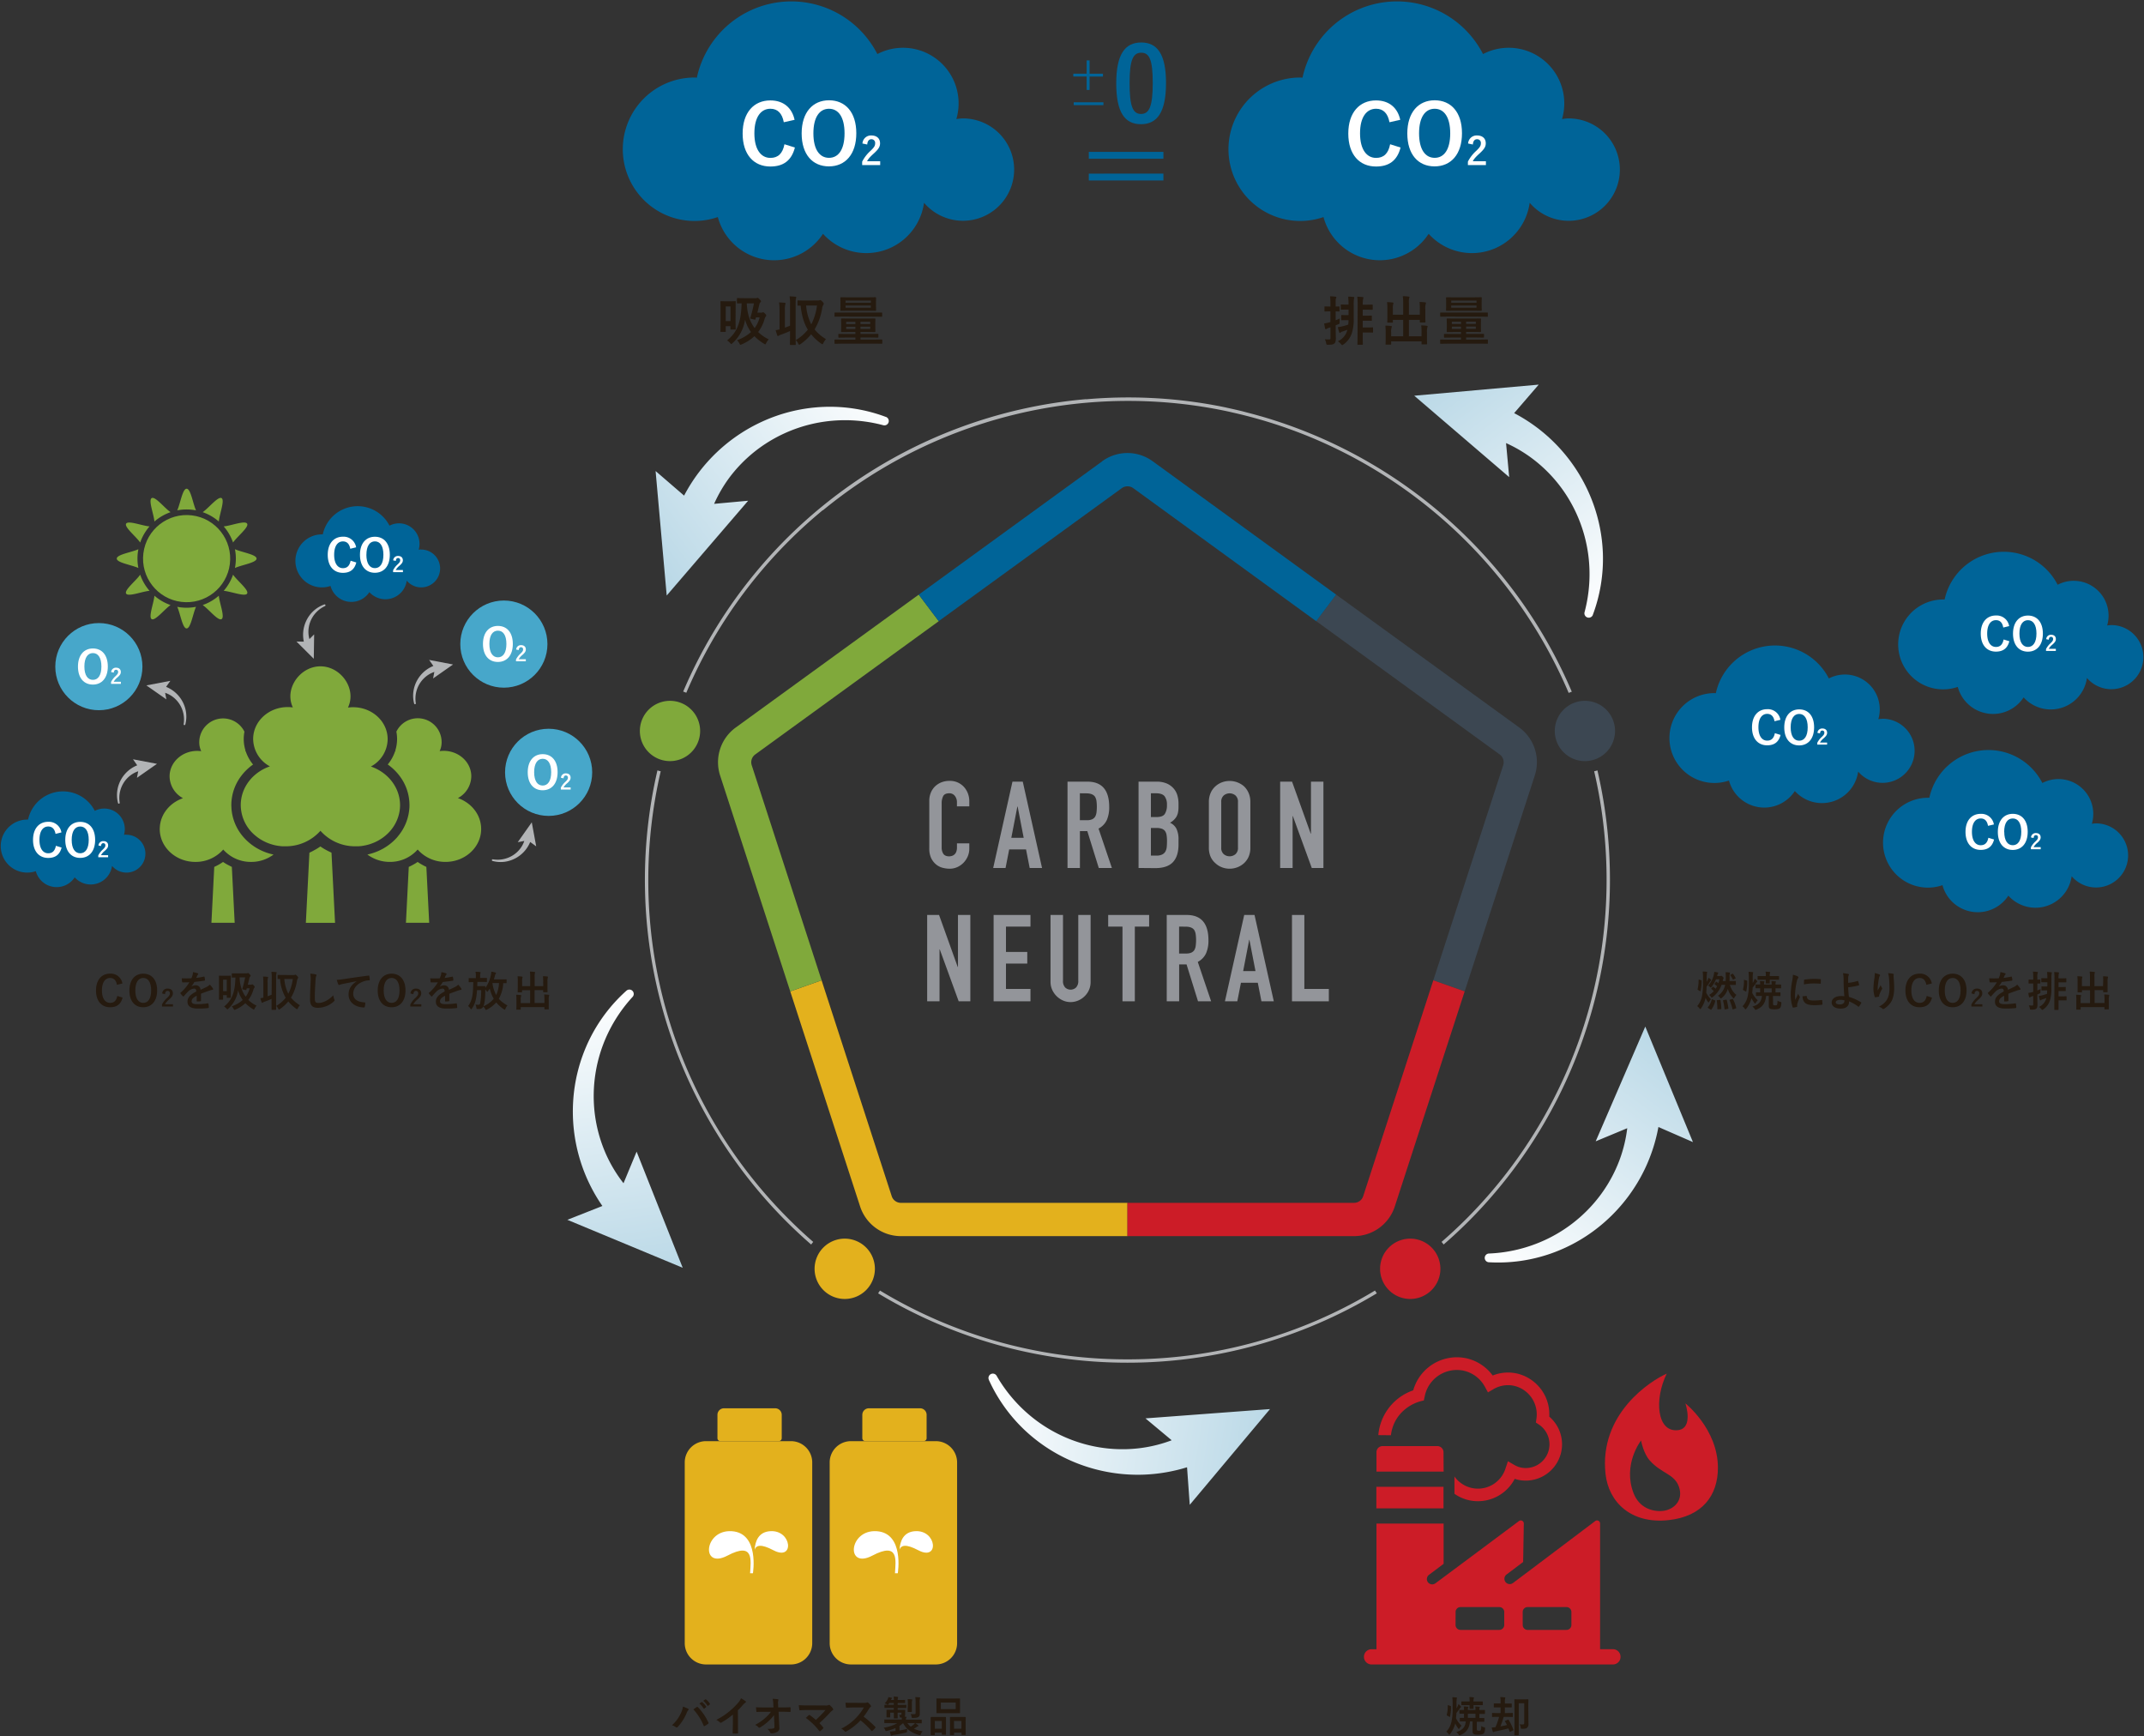 <svg xmlns="http://www.w3.org/2000/svg" xmlns:xlink="http://www.w3.org/1999/xlink" viewBox="0 0 1309 1060" width="1309" height="1060"><rect x="0" y="0" width="1309" height="1060" fill="#333333" stroke="none"/><defs><linearGradient id="a" x1="706.49" y1="-1575.85" x2="584.04" y2="-1404.1" gradientTransform="translate(1660.03 -776.81) rotate(-179.02)" gradientUnits="userSpaceOnUse"><stop offset="0" stop-color="#fff"/><stop offset="1" stop-color="#add1e2"/></linearGradient><linearGradient id="b" x1="456.99" y1="709.63" x2="334.54" y2="881.37" gradientTransform="translate(-463.2 413.12) rotate(-44.02)" xlink:href="#a"/><linearGradient id="c" x1="2097.65" y1="-1522.85" x2="1975.2" y2="-1351.1" gradientTransform="matrix(-0.31, 0.95, -0.95, -0.31, 206.14, -2106.36)" xlink:href="#a"/><linearGradient id="d" x1="1397.81" y1="571.01" x2="1275.36" y2="742.76" gradientTransform="matrix(0.95, 0.31, -0.31, 0.95, -618.84, -747.26)" xlink:href="#a"/><linearGradient id="e" x1="-914.19" y1="-1051.11" x2="-1036.64" y2="-879.36" gradientTransform="translate(1127.77 -422.71) rotate(-116.61)" xlink:href="#a"/></defs><path d="M710.31,92.71v4.2H664.76v-4.2Zm0,13.26v4.2H664.76V106Z" style="fill:#006498"/><path d="M711.9,50.68c0,17.88-5.43,25.14-15.29,25.14s-15.1-7.14-15.1-25,5.5-24.89,15.23-24.89S711.9,32.86,711.9,50.68Zm-22.24.06c0,14.22,2,18.83,7,18.83s7.14-4.68,7.14-18.83-2-18.57-7-18.57S689.66,36.46,689.66,50.74Z" style="fill:#006498"/><path d="M665.24,45h8.17v1.73h-8.17v8.17h-1.79V46.72h-8.17V45h8.17V36.85h1.79Z" style="fill:#006498"/><path d="M673.69,64.17H655.55V62.44h18.14Z" style="fill:#006498"/><path d="M1004.51,626.69l29.1,70.51L1012.53,688a102.45,102.45,0,0,1-8.29,25.61,101.28,101.28,0,0,1-23.75,31.7A99.42,99.42,0,0,1,947,765.2a97.57,97.57,0,0,1-37.76,5.37h-.08a2.67,2.67,0,0,1,0-5.34,90.32,90.32,0,0,0,34.42-8.38,88.61,88.61,0,0,0,27.94-20.53,87,87,0,0,0,17.59-29.05,84.77,84.77,0,0,0,4.39-18.54l-19.26,8Z" style="fill:url(#a)"/><path d="M416.82,773.93l-70.43-29.28,21.39-8.44A101.3,101.3,0,0,1,349.9,673a99.72,99.72,0,0,1,9.62-37.69,97.55,97.55,0,0,1,22.91-30.5l.06-.05a2.67,2.67,0,0,1,3.74,3.8,90.39,90.39,0,0,0-18.42,30.26,89,89,0,0,0-5.24,34.28,87.14,87.14,0,0,0,8.11,33,85.12,85.12,0,0,0,10,16.22l8-19.28Z" style="fill:url(#b)"/><path d="M863.45,241.57l76-6.77-15,17.4a101.34,101.34,0,0,1,45.17,47.65,99.71,99.71,0,0,1,9,37.84,97.66,97.66,0,0,1-6.13,37.65l0,.07a2.67,2.67,0,0,1-5.07-1.63,90.42,90.42,0,0,0,2.25-35.35,88.77,88.77,0,0,0-11.28-32.79,86.8,86.8,0,0,0-22.49-25.43,84.16,84.16,0,0,0-16.39-9.72l1.91,20.77Z" style="fill:url(#c)"/><path d="M407.05,363.55l-6.78-76,17.4,15a101.46,101.46,0,0,1,47.65-45.17,99.74,99.74,0,0,1,37.84-9,97.51,97.51,0,0,1,37.66,6.12l.07,0a2.67,2.67,0,0,1-1.63,5.08,90.45,90.45,0,0,0-35.35-2.26,88.88,88.88,0,0,0-32.79,11.28,87.12,87.12,0,0,0-25.44,22.49A85,85,0,0,0,436,307.58l20.77-1.9Z" style="fill:url(#d)"/><path d="M775.39,860.19l-49,58.44-1.65-22.92a102.5,102.5,0,0,1-26.53,4.51,101.43,101.43,0,0,1-39.1-6.37A99.57,99.57,0,0,1,626,873.4a97.67,97.67,0,0,1-22.25-31l0-.07a2.67,2.67,0,0,1,4.75-2.43,90.31,90.31,0,0,0,23.37,26.63A88.71,88.71,0,0,0,663,881.79a86.77,86.77,0,0,0,33.89,2.13,84.13,84.13,0,0,0,18.47-4.69l-16-13.36Z" style="fill:url(#e)"/><path d="M71.4,601.2c-.49-2.75-1.92-4.18-4.16-4.18-2.93,0-5,2.55-5,7.6s2.1,7.6,5,7.6c2.37,0,3.8-1.35,4.36-4.23l3.24,1c-1,4.08-3.6,5.9-7.63,5.9-5.12,0-8.59-3.7-8.59-10.23s3.49-10.29,8.59-10.29a7.18,7.18,0,0,1,7.53,6Z" style="fill:#251a0f"/><path d="M95.94,604.62c0,6.53-3.42,10.28-8.5,10.28S79,611.2,79,604.67s3.45-10.28,8.5-10.28S95.94,598.06,95.94,604.62Zm-13.32,0c0,5.05,1.94,7.6,4.85,7.6s4.82-2.55,4.82-7.6S90.38,597,87.47,597,82.62,599.57,82.62,604.65Z" style="fill:#251a0f"/><path d="M99,606.49a3.16,3.16,0,0,1,3.33-3c1.94,0,3.23,1,3.23,2.92,0,1.2-.52,2.11-2.18,3.65a10.68,10.68,0,0,0-2.64,3h4.86v1.42h-6.7v-1.27a13.69,13.69,0,0,1,3.09-4c1.42-1.36,1.73-1.93,1.73-2.82a1.35,1.35,0,0,0-1.42-1.5c-.89,0-1.45.67-1.53,2Z" style="fill:#251a0f"/><path d="M122.72,610.79c0,.28-.15.41-.49.46a13.76,13.76,0,0,1-1.81.13c-.23,0-.33-.15-.33-.41,0-.92,0-2.19,0-3.11C117.85,609,117,610,117,611.25s.87,1.76,3.55,1.76a43.8,43.8,0,0,0,6.35-.51c.23,0,.33,0,.36.28a12.16,12.16,0,0,1,.23,2.1c0,.3-.08.48-.29.48a45.39,45.39,0,0,1-6.32.33c-4.19,0-6.41-1.25-6.41-4.21,0-2.45,1.53-4.23,5.39-6.22-.08-1.3-.39-1.81-1.53-1.76a6.13,6.13,0,0,0-3.52,1.83,36.14,36.14,0,0,0-2.56,2.79c-.12.15-.2.22-.3.22a.48.48,0,0,1-.28-.17,11.85,11.85,0,0,1-1.46-1.69.46.46,0,0,1-.1-.23c0-.1,0-.18.18-.28a26,26,0,0,0,5.33-6.33c-1.2.06-2.58.08-4.08.08-.23,0-.31-.13-.36-.41S111,598,111,597.2a57.47,57.47,0,0,0,5.87,0,19,19,0,0,0,.76-2.19,6.36,6.36,0,0,0,.18-1.56,17,17,0,0,1,2.91.71.47.47,0,0,1,.3.44.5.5,0,0,1-.17.38,2,2,0,0,0-.44.61c-.15.36-.28.69-.59,1.38a40.67,40.67,0,0,0,4.65-.79c.28,0,.36,0,.41.25a8.89,8.89,0,0,1,.25,1.84c0,.26-.07.36-.43.41-1.92.28-4.11.56-6,.77a27.21,27.21,0,0,1-1.92,2.83l0,0a5,5,0,0,1,2.55-.79,2.81,2.81,0,0,1,3.11,2.75c1-.46,2.45-1.12,3.75-1.78a7.67,7.67,0,0,0,1.94-1.38,15.72,15.72,0,0,1,1.79,2.24,1,1,0,0,1,.2.57c0,.2-.12.3-.38.35a8.28,8.28,0,0,0-1.56.39c-1.65.58-3.31,1.14-5.48,2Z" style="fill:#251a0f"/><path d="M140.91,603.65c0,4.13.05,5.05.05,5.2s0,.26-.31.26h-1.91c-.26,0-.28,0-.28-.26V607.5h-2.25V610c0,.26,0,.28-.28.28h-2c-.23,0-.25,0-.25-.28s.05-1.1.05-5.74v-3.6c0-3.62-.05-4.59-.05-4.77s0-.28.25-.28.69.05,2.33.05h2.09c1.63,0,2.14-.05,2.29-.05s.31,0,.31.28-.05,1.1-.05,4Zm-4.7-5.59v7h2.25v-7Zm14.27-3.88a1.07,1.07,0,0,0,.61-.1.81.81,0,0,1,.35-.07c.18,0,.39.12,1,.76.48.51.58.66.58.9a.58.58,0,0,1-.25.45,1.75,1.75,0,0,0-.51,1c-.31,1.28-.62,2.63-1,4h1.81a1.3,1.3,0,0,0,.53-.07,1.16,1.16,0,0,1,.41-.13c.18,0,.33.08.87.61s.61.72.61,1a.61.61,0,0,1-.23.46,4.69,4.69,0,0,0-.66,1.58,17.93,17.93,0,0,1-3,5.84,18.6,18.6,0,0,0,5.05,3.5,9.32,9.32,0,0,0-1.2,1.79c-.2.4-.3.61-.48.61s-.28-.13-.59-.31a23,23,0,0,1-4.57-3.6,20.28,20.28,0,0,1-6.07,3.91,1.69,1.69,0,0,1-.58.2c-.21,0-.31-.18-.54-.64a5.92,5.92,0,0,0-1.12-1.53,19.83,19.83,0,0,0,6.68-3.87,18.37,18.37,0,0,1-2.83-5.95,18.81,18.81,0,0,1-6,11.28c-.25.25-.41.38-.53.38s-.28-.15-.54-.46a7.34,7.34,0,0,0-1.48-1.27c5.38-4.27,6.71-9.8,6.94-17.71l-1.94.05c-.25,0-.28,0-.28-.28v-2c0-.25,0-.28.28-.28s.9,0,3.09,0Zm.2,9.16c-.1.29-.18.57-.26.85s-.12.28-.45.2l-1.61-.36c-.46-.07-.49-.18-.38-.51a61.23,61.23,0,0,0,1.7-6.86h-3.41c.2,4.92,1.48,8.78,3.75,11.79a14.37,14.37,0,0,0,2.39-5.11Z" style="fill:#251a0f"/><path d="M165.91,597.12a24.67,24.67,0,0,0-.2-3.85,26.51,26.51,0,0,1,2.78.18c.25,0,.41.12.41.25a1.91,1.91,0,0,1-.13.51,8.82,8.82,0,0,0-.18,2.83v14.72c0,2.86,0,4.29,0,4.44s0,.28-.28.28h-2.22c-.26,0-.28,0-.28-.28s0-1.58,0-4.41v-2c-1.4.64-2.88,1.23-4.39,1.76a5.15,5.15,0,0,0-1,.46.55.55,0,0,1-.38.18c-.13,0-.23-.1-.33-.35-.23-.67-.49-1.48-.74-2.45.66-.11,1.22-.21,1.83-.36v-9a28.16,28.16,0,0,0-.2-3.88c1,0,1.81.08,2.7.18.23,0,.39.13.39.28a2.47,2.47,0,0,1-.13.54,9.66,9.66,0,0,0-.18,2.83v8.21c.84-.3,1.63-.58,2.45-.94Zm13.29-1.89a1.69,1.69,0,0,0,.82-.1.68.68,0,0,1,.38-.1c.18,0,.43.18,1.07.84.44.43.56.71.56.89a1.1,1.1,0,0,1-.23.61,4.32,4.32,0,0,0-.53,1.64,28.76,28.76,0,0,1-3.6,10,20.15,20.15,0,0,0,5.44,4.64,8,8,0,0,0-1.25,1.86c-.18.39-.31.57-.46.57s-.28-.11-.54-.26a23.53,23.53,0,0,1-4.85-4.49,24.86,24.86,0,0,1-5.07,4.67,1.31,1.31,0,0,1-.62.28c-.2,0-.33-.2-.51-.61a4.3,4.3,0,0,0-1.17-1.58,21.06,21.06,0,0,0,5.79-5A26.46,26.46,0,0,1,171,597.65c-.79,0-1.12,0-1.2,0-.28,0-.3,0-.3-.31v-1.91c0-.25,0-.28.3-.28.13,0,.87.05,3.09.05Zm-5.61,2.4a23.81,23.81,0,0,0,2.45,9,26.85,26.85,0,0,0,2.73-9Z" style="fill:#251a0f"/><path d="M192.6,594.8c.43.1.61.23.61.48a2.49,2.49,0,0,1-.26.84,14.86,14.86,0,0,0-.35,3.12c-.26,3.93-.39,6.53-.39,9.87,0,2.58.31,3.16,2.35,3.16,2.27,0,5.82-1.37,8.93-4.69a8.56,8.56,0,0,0,.59,2.42,1.79,1.79,0,0,1,.2.62c0,.22-.1.43-.51.79a14.6,14.6,0,0,1-9.67,3.82c-3.26,0-4.8-1.3-4.8-5.2,0-4.29.23-8,.36-11a17.1,17.1,0,0,0-.25-4.67A26.08,26.08,0,0,1,192.6,594.8Z" style="fill:#251a0f"/><path d="M217.78,599c-3.12.59-5.85,1.13-8.58,1.69-1,.23-1.22.28-1.6.4a1.47,1.47,0,0,1-.56.21.59.59,0,0,1-.49-.38,18.09,18.09,0,0,1-.94-2.76,34.9,34.9,0,0,0,4-.43c3.14-.46,8.75-1.3,15.34-2.17.38-.05.51.1.53.28a13.7,13.7,0,0,1,.28,2.24c0,.31-.15.39-.48.39a11,11,0,0,0-3.11.56c-4.34,1.48-6.51,4.46-6.51,7.52,0,3.3,2.35,5.08,6.79,5.36.4,0,.56.1.56.38a9,9,0,0,1-.28,2.2c-.08.38-.18.53-.49.53-4.49,0-9.41-2.57-9.41-7.88,0-3.62,1.81-6.07,4.9-8.09Z" style="fill:#251a0f"/><path d="M247.57,604.62c0,6.53-3.41,10.28-8.49,10.28s-8.47-3.7-8.47-10.23,3.44-10.28,8.49-10.28S247.57,598.06,247.57,604.62Zm-13.31,0c0,5.05,1.94,7.6,4.84,7.6s4.83-2.55,4.83-7.6S242,597,239.1,597,234.26,599.57,234.26,604.65Z" style="fill:#251a0f"/><path d="M250.62,606.49a3.16,3.16,0,0,1,3.33-3c1.94,0,3.23,1,3.23,2.92,0,1.2-.52,2.11-2.18,3.65a10.68,10.68,0,0,0-2.64,3h4.87v1.42h-6.71v-1.27a13.86,13.86,0,0,1,3.09-4c1.42-1.36,1.73-1.93,1.73-2.82a1.35,1.35,0,0,0-1.42-1.5c-.89,0-1.44.67-1.53,2Z" style="fill:#251a0f"/><path d="M274.35,610.79c0,.28-.15.41-.48.46a13.91,13.91,0,0,1-1.81.13c-.23,0-.33-.15-.33-.41,0-.92,0-2.19,0-3.11-2.27,1.17-3.09,2.17-3.09,3.39s.87,1.76,3.55,1.76a43.57,43.57,0,0,0,6.35-.51c.23,0,.33,0,.36.28a11.25,11.25,0,0,1,.23,2.1c0,.3-.08.48-.28.48a45.53,45.53,0,0,1-6.33.33c-4.18,0-6.4-1.25-6.4-4.21,0-2.45,1.53-4.23,5.38-6.22-.08-1.3-.38-1.81-1.53-1.76a6.13,6.13,0,0,0-3.52,1.83,34,34,0,0,0-2.55,2.79c-.13.15-.21.22-.31.22a.51.51,0,0,1-.28-.17,11.82,11.82,0,0,1-1.45-1.69.38.38,0,0,1-.1-.23A.36.36,0,0,1,262,606a25.83,25.83,0,0,0,5.34-6.33c-1.2.06-2.58.08-4.09.08-.23,0-.3-.13-.35-.41s-.18-1.35-.26-2.11a57.47,57.47,0,0,0,5.87,0,21,21,0,0,0,.77-2.19,6.43,6.43,0,0,0,.17-1.56,16.5,16.5,0,0,1,2.91.71.46.46,0,0,1,.31.44.48.48,0,0,1-.18.38,2,2,0,0,0-.43.61c-.16.36-.28.69-.59,1.38a40.5,40.5,0,0,0,4.64-.79c.28,0,.36,0,.41.25a8.83,8.83,0,0,1,.26,1.84c0,.26-.08.36-.44.41-1.91.28-4.11.56-6,.77a27.07,27.07,0,0,1-1.91,2.83l0,0a5.07,5.07,0,0,1,2.56-.79,2.82,2.82,0,0,1,3.11,2.75c1-.46,2.45-1.12,3.75-1.78a8,8,0,0,0,1.94-1.38,15.48,15.48,0,0,1,1.78,2.24,1,1,0,0,1,.21.57c0,.2-.13.3-.39.35a8.38,8.38,0,0,0-1.55.39c-1.66.58-3.32,1.14-5.49,2Z" style="fill:#251a0f"/><path d="M309.28,599.9c0,.26,0,.28-.26.28l-1.78,0a21.22,21.22,0,0,1-2.71,9.59,19.8,19.8,0,0,0,5.29,4,6.51,6.51,0,0,0-1.2,2c-.18.41-.28.59-.46.59a1.31,1.31,0,0,1-.62-.28,23.26,23.26,0,0,1-4.59-4.13,18.46,18.46,0,0,1-5.64,4.36,1.66,1.66,0,0,1-.58.23c-.21,0-.28-.18-.51-.59a4.53,4.53,0,0,0-1.2-1.48,2.51,2.51,0,0,1-2.35,1.48c-.38,0-.74,0-1.12,0-.56,0-.59-.07-.69-.73a5.5,5.5,0,0,0-.59-2,8.69,8.69,0,0,0,1.76.18c.77,0,1.05-.33,1.23-1.38a45.59,45.59,0,0,0,.53-7.58h-2.55c-.3,4.8-1,8.24-3.11,11.25-.18.28-.31.44-.43.44s-.26-.16-.49-.44a5,5,0,0,0-1.43-1.55c2.76-3.47,3.06-7.86,3.17-14.59-1.74,0-2.38.05-2.51.05s-.28,0-.28-.31v-1.89c0-.25,0-.28.28-.28s.87,0,3,0h1.09v-1.4a11.35,11.35,0,0,0-.2-2.48c1,0,1.76.06,2.7.16.26,0,.41.15.41.25a1.41,1.41,0,0,1-.15.51,4.31,4.31,0,0,0-.16,1.56V597H294c2.14,0,2.83,0,3,0s.28,0,.28.28v1.89c0,.28,0,.31-.28.31s-.85-.05-3-.05h-2.55c0,.89,0,1.76-.08,2.57h2.94c1.22,0,1.58,0,1.73,0s.31,0,.31.31a6.91,6.91,0,0,0-.05.81,19.76,19.76,0,0,0,3.26-7.27,15.83,15.83,0,0,0,.44-2.7c.84.15,1.63.33,2.37.51.33.1.48.2.48.36a.56.56,0,0,1-.17.38,3.71,3.71,0,0,0-.51,1.27c-.18.74-.39,1.48-.64,2.22h4.18c2.37,0,3.19-.05,3.34-.05s.26,0,.26.28Zm-13,5.1c0,3.29-.33,7.22-.92,8.73a3.38,3.38,0,0,1-.25.58,16.28,16.28,0,0,0,6.33-4.61,22.6,22.6,0,0,1-2.43-6.25c-.3.51-.64,1-1,1.5-.23.33-.39.49-.51.49s-.21-.13-.39-.39a10,10,0,0,0-.84-1.07Zm4.39-4.79a20.74,20.74,0,0,0,2.27,7.22,19.2,19.2,0,0,0,1.71-7.3h-3.95Z" style="fill:#251a0f"/><path d="M331.63,599.19a29.19,29.19,0,0,0-.13-3.24c.94,0,1.76.07,2.65.17.26,0,.41.13.41.28a1.8,1.8,0,0,1-.13.52,8.12,8.12,0,0,0-.18,2.5V603c0,1.53.06,2.27.06,2.43s0,.3-.26.3h-2.12c-.28,0-.3,0-.3-.3v-1H326.4v7.86h6v-1.94a22.81,22.81,0,0,0-.15-3.24c1,0,1.81.08,2.68.18.23,0,.38.15.38.28a1.42,1.42,0,0,1-.13.51,8.37,8.37,0,0,0-.17,2.5v3.09c0,1.43.05,2.09.05,2.24s0,.26-.28.26h-2.1c-.25,0-.28,0-.28-.26V614.8H317.93v1.3c0,.23,0,.26-.28.26h-2.1c-.28,0-.3,0-.3-.26s.05-.82.05-2.24v-3.37a24.27,24.27,0,0,0-.15-3.22c1,0,1.81.08,2.67.18.26,0,.44.13.44.28a1.68,1.68,0,0,1-.15.51,6.65,6.65,0,0,0-.18,2.22v1.89h5.74v-7.86h-4.93v1c0,.25,0,.28-.28.28h-2.11c-.26,0-.29,0-.29-.28s.06-.89.06-2.43v-3.82A23.23,23.23,0,0,0,316,596c1,0,1.81.08,2.68.18.26,0,.38.15.38.31a2.19,2.19,0,0,1-.12.51,6.94,6.94,0,0,0-.16,2.24V602h4.93v-5.58a22.83,22.83,0,0,0-.18-3.3c1,0,1.91.11,2.8.21.23,0,.39.1.39.25a1.36,1.36,0,0,1-.16.51,9.15,9.15,0,0,0-.12,2.35V602h5.23Z" style="fill:#251a0f"/><path d="M218.77,516.63l.9-.07.54-.06c.26,0,.53,0,.79-.09l.58-.09.73-.12.6-.12.69-.15.61-.15.66-.17.61-.18.63-.2.61-.21.59-.22.63-.24.55-.23.63-.28.51-.25.64-.31.47-.26c.22-.11.43-.23.64-.35l.43-.26c.22-.13.44-.26.65-.4s.26-.16.38-.25.45-.29.67-.45l.32-.23.68-.51.25-.2.72-.59.14-.13q.4-.33.78-.69h0a24.65,24.65,0,0,0,7.16-12.07h0c.1-.38.18-.77.26-1.16h0c.08-.39.14-.79.2-1.18v0c.05-.39.1-.79.14-1.19h0c.05-.68.09-1.36.09-2,0-10.84-7.41-20.07-17.8-23.64a19.22,19.22,0,0,0,10.23-16.7c0-10.77-9.45-19.5-21.12-19.5a22.91,22.91,0,0,0-3.12.22A15.75,15.75,0,0,0,214,425.1c0-9.36-8.22-18.33-18.36-18.33s-18.36,9-18.36,18.33a15.75,15.75,0,0,0,1.52,6.76,22.91,22.91,0,0,0-3.12-.22c-11.67,0-21.12,8.73-21.12,19.5a19.22,19.22,0,0,0,10.23,16.7c-10.39,3.57-17.8,12.8-17.8,23.64a24.29,24.29,0,0,0,8.65,18.4.69.69,0,0,1,.13.11c.24.21.49.4.74.6l.23.18c.22.18.46.36.69.53l.31.22.68.46.37.24c.21.14.43.27.65.4l.43.25c.21.13.43.25.64.36l.47.25.64.32c.17.08.34.17.51.24l.63.29.55.23.63.24.59.22.62.21.62.19.61.19.66.17.61.15.69.15.6.12.73.12.58.09c.26,0,.53.06.79.09l.54.06.9.07c.16,0,.31,0,.46,0,.45,0,.91,0,1.37,0a28.17,28.17,0,0,0,21.33-9.47,28.17,28.17,0,0,0,21.33,9.47c.46,0,.92,0,1.37,0C218.46,516.65,218.61,516.63,218.77,516.63Z" style="fill:#80a93b"/><path d="M199.31,519a36.63,36.63,0,0,1-3.7-2.27,36.63,36.63,0,0,1-3.7,2.27,33.22,33.22,0,0,1-3,1.53l-2.17,42.82h17.82l-2.17-42.82C201.31,520,200.3,519.53,199.31,519Z" style="fill:#80a93b"/><path d="M139.18,528a29.47,29.47,0,0,1-3-1.81,29.47,29.47,0,0,1-2.95,1.81,26,26,0,0,1-2.42,1.21l-1.73,34.13h14.2l-1.73-34.13C140.78,528.83,140,528.42,139.18,528Z" style="fill:#80a93b"/><path d="M165.16,521.24l-.88-.25-.52-.16-.77-.25-.56-.2-.7-.26-.58-.23-.66-.27-.59-.27-.62-.28-.6-.3-.58-.3-.61-.33-.54-.3-.61-.36-.51-.32-.61-.39-.47-.32-.62-.44-.43-.31-.62-.48-.39-.3-.62-.52-.35-.3-.63-.57-.29-.27-.65-.63-.23-.23c-.23-.23-.45-.47-.67-.71a1.29,1.29,0,0,1-.16-.17c-.24-.26-.47-.52-.7-.79a.27.27,0,0,0-.07-.08,29.76,29.76,0,0,1-7-17.12c0-.68-.08-1.36-.08-2a29.45,29.45,0,0,1,6.2-18.05,32.21,32.21,0,0,1,7.07-6.77,25.07,25.07,0,0,1-4.51-8.14l-.3,0c.07-.14.12-.27.18-.41a23.52,23.52,0,0,1-.64-11.49,14.55,14.55,0,0,0-27.59,6.51,12.55,12.55,0,0,0,1.21,5.39,18.44,18.44,0,0,0-2.48-.17c-9.3,0-16.84,7-16.84,15.53a15.34,15.34,0,0,0,8.16,13.32c-.25.08-.49.18-.73.28h0l-.38.16-.73.31-.73.34c-.24.12-.47.23-.7.36a7.69,7.69,0,0,0-.69.39l-.67.4c-.23.14-.45.28-.66.43s-.43.29-.63.44l-.63.48-.59.48-.59.53-.55.51-.55.57-.5.54-.5.61c-.16.19-.32.38-.46.58s-.31.43-.46.65-.28.39-.41.6a7.84,7.84,0,0,0-.41.69c-.12.2-.25.4-.36.61s-.24.49-.36.74-.21.42-.3.63-.21.52-.31.78-.17.42-.25.64-.17.55-.25.82l-.19.64c-.07.3-.13.6-.19.89s-.09.41-.13.62-.09.68-.13,1c0,.18,0,.35-.06.53,0,.52-.07,1-.07,1.57,0,11.1,9.75,20.1,21.77,20.1a22.44,22.44,0,0,0,17-7.55,22.44,22.44,0,0,0,17,7.55,22.77,22.77,0,0,0,13.71-4.49c-.45-.09-.9-.2-1.34-.31Z" style="fill:#80a93b"/><path d="M257.94,528a29.47,29.47,0,0,1-2.95-1.81,29.47,29.47,0,0,1-3,1.81c-.78.44-1.6.85-2.42,1.21l-1.73,34.13h14.2l-1.73-34.13A26,26,0,0,1,257.94,528Z" style="fill:#80a93b"/><path d="M293.7,504.58c0-.16,0-.32-.05-.47,0-.34-.08-.67-.13-1l-.09-.54c-.06-.31-.13-.61-.2-.91s-.09-.35-.13-.53-.18-.61-.28-.91-.1-.32-.16-.47c-.14-.4-.3-.8-.47-1.18l-.09-.22c-.18-.4-.38-.8-.59-1.19l-.26-.46c-.15-.26-.3-.51-.46-.76s-.22-.34-.33-.51-.31-.45-.48-.67-.25-.34-.38-.5-.35-.43-.53-.64-.26-.31-.4-.46-.44-.48-.68-.71-.38-.38-.58-.56-.5-.46-.76-.68-.34-.28-.52-.41-.41-.33-.62-.48l-.58-.41c-.21-.14-.41-.28-.63-.41s-.4-.26-.61-.38l-.21-.13h0a21.88,21.88,0,0,0-3.9-1.78,15.33,15.33,0,0,0,8.16-13.32c0-8.57-7.54-15.53-16.84-15.53a18.44,18.44,0,0,0-2.48.17,12.55,12.55,0,0,0,1.21-5.39A14.55,14.55,0,0,0,242,446.65a23.66,23.66,0,0,1,.43,4.49,23.9,23.9,0,0,1-1.07,7c.06.14.11.27.18.41l-.3,0a25.07,25.07,0,0,1-4.51,8.14,32.21,32.21,0,0,1,7.07,6.77,29.45,29.45,0,0,1,6.2,18.05c0,.69,0,1.37-.08,2h0a29.78,29.78,0,0,1-7.07,17.14l0,.05-.72.82-.14.15-.69.72-.21.22-.67.64-.27.26-.65.58-.33.28c-.21.18-.42.36-.64.53l-.38.3-.63.48-.42.31-.62.44-.46.31-.62.4-.51.31-.61.37-.54.3-.61.33-.58.3-.6.3-.61.28-.6.27-.65.27-.59.23-.7.26-.56.2-.77.25-.52.17-.88.24-.44.12c-.44.11-.89.22-1.34.31A22.79,22.79,0,0,0,238,526.16a22.44,22.44,0,0,0,17-7.55,22.44,22.44,0,0,0,17,7.55c12,0,21.77-9,21.77-20.1C293.76,505.56,293.74,505.07,293.7,504.58Z" style="fill:#80a93b"/><path d="M144,341a30,30,0,0,0-.56-5.73c4.13,1.9,13.2,3.21,13.2,5.73s-9.07,3.84-13.2,5.74A30.19,30.19,0,0,0,144,341Z" style="fill:#80a93b"/><path d="M113.94,311a30,30,0,0,0-5.73.55c1.9-4.13,3.21-13.2,5.73-13.2s3.84,9.07,5.74,13.2A30.19,30.19,0,0,0,113.94,311Z" style="fill:#80a93b"/><path d="M123.75,312.66c3.76-2.61,9.41-9.81,11.52-8.58s-1.27,9.75-1.67,14.29A29.93,29.93,0,0,0,123.75,312.66Z" style="fill:#80a93b"/><path d="M94.28,318.37c-.4-4.54-3.81-13.05-1.67-14.29s7.76,6,11.52,8.58A30,30,0,0,0,94.28,318.37Z" style="fill:#80a93b"/><path d="M85.59,331.2c-2.61-3.76-9.81-9.41-8.59-11.52s9.76,1.28,14.3,1.67A30,30,0,0,0,85.59,331.2Z" style="fill:#80a93b"/><circle cx="113.94" cy="341.01" r="26.6" transform="translate(-238.44 412.43) rotate(-82.98)" style="fill:#80a93b"/><path d="M136.58,321.35c4.54-.4,13.06-3.81,14.3-1.67s-6,7.76-8.59,11.52A30,30,0,0,0,136.58,321.35Z" style="fill:#80a93b"/><path d="M104.13,369.36c-3.76,2.61-9.41,9.81-11.52,8.59s1.27-9.76,1.67-14.3A29.86,29.86,0,0,0,104.13,369.36Z" style="fill:#80a93b"/><path d="M91.3,360.67c-4.54.4-13.06,3.82-14.3,1.68s6-7.77,8.59-11.53A29.93,29.93,0,0,0,91.3,360.67Z" style="fill:#80a93b"/><path d="M84.49,335.28a29.65,29.65,0,0,0,0,11.47c-4.13-1.9-13.2-3.21-13.2-5.74S80.36,337.18,84.49,335.28Z" style="fill:#80a93b"/><path d="M113.94,371a30.19,30.19,0,0,0,5.74-.56c-1.9,4.14-3.21,13.2-5.74,13.2s-3.83-9.06-5.73-13.2A30,30,0,0,0,113.94,371Z" style="fill:#80a93b"/><path d="M142.29,350.82c2.61,3.76,9.81,9.41,8.59,11.52s-9.76-1.27-14.3-1.67A29.93,29.93,0,0,0,142.29,350.82Z" style="fill:#80a93b"/><path d="M133.6,363.65c.4,4.54,3.82,13.06,1.67,14.3s-7.76-6-11.52-8.59A29.76,29.76,0,0,0,133.6,363.65Z" style="fill:#80a93b"/><circle cx="307.63" cy="393.2" r="26.6" style="fill:#47a7ca"/><path d="M313.1,393.1c0,7-3.67,11-9.13,11s-9.1-4-9.1-11,3.7-11,9.13-11S313.1,386.05,313.1,393.1Zm-14.31,0c0,5.43,2.08,8.17,5.21,8.17s5.18-2.74,5.18-8.17S307.12,385,304,385,298.79,387.67,298.79,393.12Z" style="fill:#fff"/><path d="M315.14,396.52a2.84,2.84,0,0,1,3-2.68c1.74,0,2.9.94,2.9,2.62,0,1.08-.47,1.89-2,3.28a9.5,9.5,0,0,0-2.36,2.69h4.36v1.28h-6v-1.14a12.49,12.49,0,0,1,2.77-3.59c1.28-1.22,1.56-1.73,1.56-2.53a1.22,1.22,0,0,0-1.28-1.35c-.8,0-1.29.6-1.37,1.75Z" style="fill:#fff"/><path d="M276.61,405.64,262,402.86l2.59,3.68a19.84,19.84,0,0,0-9.7,8.4,19.49,19.49,0,0,0-2.48,7.19,19,19,0,0,0,.47,7.45h0a.52.52,0,0,0,1-.22,17.68,17.68,0,0,1,.24-6.92,17.27,17.27,0,0,1,7.69-10.68,16.75,16.75,0,0,1,3.38-1.58l-.77,4Z" style="fill:#b2b4b6"/><circle cx="334.96" cy="471.48" r="26.6" style="fill:#47a7ca"/><path d="M340.44,471.38c0,7-3.68,11.05-9.13,11.05s-9.11-4-9.11-11,3.7-11.05,9.13-11.05S340.44,464.33,340.44,471.38Zm-14.32,0c0,5.43,2.09,8.17,5.21,8.17s5.19-2.74,5.19-8.17-2.06-8.17-5.19-8.17S326.12,466,326.12,471.4Z" style="fill:#fff"/><path d="M342.48,474.8a2.84,2.84,0,0,1,3-2.68c1.74,0,2.89.94,2.89,2.62,0,1.08-.47,1.89-1.95,3.28a9.58,9.58,0,0,0-2.37,2.69h4.36V482h-6v-1.13a12.31,12.31,0,0,1,2.77-3.59c1.27-1.22,1.55-1.73,1.55-2.53a1.21,1.21,0,0,0-1.27-1.35c-.8,0-1.3.6-1.37,1.75Z" style="fill:#fff"/><path d="M324.67,502l2.7,14.67L323.71,514a20.26,20.26,0,0,1-2.63,4.56,19.74,19.74,0,0,1-13,7.53,19.17,19.17,0,0,1-7.44-.52h0a.52.52,0,0,1,.23-1,17.68,17.68,0,0,0,6.92-.2,17.41,17.41,0,0,0,6.18-2.79,16.9,16.9,0,0,0,4.55-4.84,16.38,16.38,0,0,0,1.59-3.36l-4,.74Z" style="fill:#b2b4b6"/><path d="M191.58,402.17,181,391.63l4.5.07A19.85,19.85,0,0,1,187,378.94a19.43,19.43,0,0,1,4.54-6.1A19.18,19.18,0,0,1,198,369h0a.52.52,0,0,1,.39,1,17.67,17.67,0,0,0-5.58,4.1,17.21,17.21,0,0,0-4.49,12.38,16.74,16.74,0,0,0,.6,3.67l2.88-2.89Z" style="fill:#b2b4b6"/><circle cx="60.36" cy="406.96" r="26.6" style="fill:#47a7ca"/><path d="M65.83,406.86c0,7-3.67,11.05-9.13,11.05s-9.1-4-9.1-11,3.7-11.05,9.13-11.05S65.83,399.81,65.83,406.86Zm-14.31,0c0,5.43,2.08,8.17,5.21,8.17s5.18-2.74,5.18-8.17-2.06-8.18-5.18-8.18S51.52,401.43,51.52,406.89Z" style="fill:#fff"/><path d="M67.87,410.29a2.84,2.84,0,0,1,3-2.68c1.74,0,2.9.94,2.9,2.61,0,1.08-.47,1.9-2,3.28a9.51,9.51,0,0,0-2.36,2.7H73.8v1.27h-6v-1.13a12.17,12.17,0,0,1,2.77-3.6c1.27-1.22,1.55-1.73,1.55-2.53a1.22,1.22,0,0,0-1.27-1.35c-.8,0-1.3.6-1.38,1.76Z" style="fill:#fff"/><path d="M89.38,418.41,104,415.63l-2.59,3.67a20.29,20.29,0,0,1,4.58,2.6,20,20,0,0,1,5.13,5.81,19.41,19.41,0,0,1,2.47,7.19,19,19,0,0,1-.47,7.44v0a.52.52,0,0,1-1-.22,17.68,17.68,0,0,0-.24-6.92,17.25,17.25,0,0,0-7.69-10.69,16.71,16.71,0,0,0-3.38-1.57l.77,4Z" style="fill:#b2b4b6"/><path d="M95.84,466.29l-14.65-2.78,2.59,3.68a19.79,19.79,0,0,0-9.71,8.4,19.54,19.54,0,0,0-2.47,7.19,19.21,19.21,0,0,0,.46,7.45h0a.51.51,0,0,0,.59.38.52.52,0,0,0,.43-.6,17.68,17.68,0,0,1,.24-6.92,17.38,17.38,0,0,1,2.82-6.16A17,17,0,0,1,81,472.42a16.5,16.5,0,0,1,3.38-1.58l-.77,4Z" style="fill:#b2b4b6"/><path d="M415.81,1045.6a12.88,12.88,0,0,0,1.15-3.78,25.48,25.48,0,0,1,3.16,1.3.45.45,0,0,1,.31.41.73.73,0,0,1-.26.51,5,5,0,0,0-.89,1.56,28.25,28.25,0,0,1-5.46,8.57.94.94,0,0,1-.71.38.83.83,0,0,1-.59-.25,7,7,0,0,0-2.25-1.1A22.57,22.57,0,0,0,415.81,1045.6Zm9.54-3.47a.63.63,0,0,1,.36-.15.51.51,0,0,1,.38.2,32.12,32.12,0,0,1,6.4,9.36.63.63,0,0,1,.11.36.51.51,0,0,1-.26.41,14.89,14.89,0,0,1-2.12,1.35c-.33.15-.51.1-.61-.23a33.31,33.31,0,0,0-6.3-9.92C424.23,1042.89,424.92,1042.41,425.35,1042.13Zm3-3.06c.12-.1.23-.08.38,0a11.55,11.55,0,0,1,2.42,2.73.26.26,0,0,1-.07.41l-1.08.79a.27.27,0,0,1-.43-.08,12.81,12.81,0,0,0-2.58-3Zm2.27-1.66c.15-.1.23-.08.38,0a10.67,10.67,0,0,1,2.42,2.63.29.29,0,0,1-.07.46l-1,.79a.27.27,0,0,1-.44-.08,12,12,0,0,0-2.55-2.93Z" style="fill:#251a0f"/><path d="M450.56,1052.51c0,1.76,0,3.27.07,5.31,0,.33-.1.43-.38.43a21.69,21.69,0,0,1-2.55,0c-.28,0-.38-.1-.36-.41,0-1.83.1-3.49.1-5.23v-5.94a43.71,43.71,0,0,1-7,4.9.7.7,0,0,1-.38.1.74.74,0,0,1-.54-.25,9.68,9.68,0,0,0-2.19-1.51,40.89,40.89,0,0,0,8-5.23,41.64,41.64,0,0,0,5.44-5.33,7.34,7.34,0,0,0,1.6-2.63,23.55,23.55,0,0,1,2.84,1.79.44.44,0,0,1,.2.38.73.73,0,0,1-.36.56,8.49,8.49,0,0,0-1.53,1.4,40.38,40.38,0,0,1-3,3.22Z" style="fill:#251a0f"/><path d="M472.55,1047a21.23,21.23,0,0,1-3.6,3.93,29.62,29.62,0,0,1-4.82,3.57,1.11,1.11,0,0,1-.59.23.54.54,0,0,1-.43-.26A5.81,5.81,0,0,0,461,1053a30,30,0,0,0,5.94-4,24.58,24.58,0,0,0,3.75-4l-4.46,0c-1.33,0-2.76,0-4.09.12-.23,0-.33-.15-.35-.43a22.65,22.65,0,0,1-.21-2.47c1.53.1,3,.12,4.57.12h6.07l-.1-2.27a12.77,12.77,0,0,0-.41-3,22.71,22.71,0,0,1,3.22.28c.25.05.33.16.33.31a1.43,1.43,0,0,1-.1.38,7.25,7.25,0,0,0-.11,2.35l.08,1.94h2.22c1.79,0,3.06,0,4.95-.13.25,0,.38.13.38.31,0,.71,0,1.5,0,2.22a.32.32,0,0,1-.36.35c-1.86-.07-3.31-.12-4.89-.12h-2.07l.46,9.59a2.66,2.66,0,0,1-1.23,2.7,7.77,7.77,0,0,1-3.52.9c-.48,0-.66-.11-.79-.44a5.22,5.22,0,0,0-1.78-2.27,18.53,18.53,0,0,0,3.59-.25c.59-.13.79-.39.74-1.51Z" style="fill:#251a0f"/><path d="M503.75,1041.13a4.59,4.59,0,0,0,2.12-.23.77.77,0,0,1,.35-.12.62.62,0,0,1,.44.2,12,12,0,0,1,1.84,2,1.16,1.16,0,0,1,.2.56.63.63,0,0,1-.33.54,7.12,7.12,0,0,0-1.23,1,92.14,92.14,0,0,1-6.86,6.84,24,24,0,0,1,2.24,2.55.55.55,0,0,1,.18.38.58.58,0,0,1-.23.41,19.73,19.73,0,0,1-1.65,1.5.66.66,0,0,1-.34.13c-.1,0-.2-.08-.3-.23a38.16,38.16,0,0,0-8.19-7.93c.51-.49,1.38-1.3,1.84-1.71a.5.5,0,0,1,.28-.13c.1,0,.2.08.35.18a39.93,39.93,0,0,1,3.63,2.86,58.82,58.82,0,0,0,5.89-6l-10.74,0c-1.48,0-3.37,0-4.75.17-.33,0-.4-.15-.46-.45a24.25,24.25,0,0,1-.3-2.73c1.73.17,3.8.17,5.56.17Z" style="fill:#251a0f"/><path d="M527.55,1039.55a3.66,3.66,0,0,0,1.76-.23.48.48,0,0,1,.28-.1.87.87,0,0,1,.44.2,9.87,9.87,0,0,1,1.66,1.79.74.74,0,0,1,.12.33.69.69,0,0,1-.33.51,4.84,4.84,0,0,0-.94,1.12,40.2,40.2,0,0,1-3.27,4.78,60.24,60.24,0,0,1,7.07,6.17.58.58,0,0,1,.2.36.61.61,0,0,1-.18.38,12.67,12.67,0,0,1-1.71,1.73.41.41,0,0,1-.3.16c-.13,0-.23-.08-.36-.21a46.45,46.45,0,0,0-6.63-6.32,36.47,36.47,0,0,1-8.57,6.73,1.69,1.69,0,0,1-.59.21.57.57,0,0,1-.43-.23,7.15,7.15,0,0,0-2.15-1.66,31.95,31.95,0,0,0,13.78-12.91l-6.58,0c-1.33,0-2.66.06-4,.16-.21,0-.28-.16-.34-.44a15.53,15.53,0,0,1-.23-2.65c1.38.1,2.66.1,4.32.1Z" style="fill:#251a0f"/><path d="M543.34,1051.88c-2.24,0-3,0-3.16,0s-.28,0-.28-.28V1050c0-.25,0-.28.28-.28s.92,0,3.16,0h7.25c0-.38,0-.79-.05-1.2H550c-.48,0-.53,0-.61-.41a3.07,3.07,0,0,0-.51-1.25c.38,0,.71,0,1,0s.51-.15.51-.54v-.79h-2.35v.08c0,2,.05,3,.05,3.16s0,.26-.28.26H546c-.26,0-.28,0-.28-.26s0-1.14,0-3.16v-.08h-2.2v1.36c0,.81,0,1.09,0,1.25s0,.28-.28.28h-1.71c-.26,0-.28,0-.28-.28s0-.44,0-1.41v-1.3c0-.94,0-1.25,0-1.43s0-.25.28-.25.92,0,3.06,0h1.1v-1.15h-2.12c-2.35,0-3.14,0-3.29,0s-.28,0-.28-.3v-1.31c0-.28,0-.3.28-.3s.94.05,3.29.05h2.12v-1.15H543l-.46.64c-.23.3-.39.46-.54.46s-.3-.13-.61-.33a3.91,3.91,0,0,0-1.25-.54,7.72,7.72,0,0,0,1.84-2.55,4.66,4.66,0,0,0,.4-1.25c.67.13,1.25.23,1.89.38.26.08.36.13.36.28a.4.4,0,0,1-.18.31,1.44,1.44,0,0,0-.41.64l-.07.15h1.81a14.66,14.66,0,0,0-.16-2.07c.87,0,1.69.08,2.33.16.25,0,.4.15.4.28a1.79,1.79,0,0,1-.17.56,3.9,3.9,0,0,0-.11,1.07h1.23c2.12,0,2.8-.05,3-.05s.28,0,.28.3v1.33c0,.26,0,.28-.28.28s-.84,0-3,0h-1.23v1.15h1.76c2.33,0,3.09-.05,3.24-.05s.28,0,.28.3v1.31c0,.28,0,.3-.28.3s-.91,0-3.24,0h-1.76v1.15h1.23c2.14,0,2.88,0,3.06,0s.28,0,.28.25,0,.38,0,1v1.76a1.66,1.66,0,0,1-.35,1.12l.66.06c.33,0,.46.17.46.33a1,1,0,0,1-.15.51,1.7,1.7,0,0,0-.16.94h6.23c2.24,0,3,0,3.16,0s.28,0,.28.28v1.69c0,.25,0,.28-.28.28s-.92,0-3.16,0h-.46a11.2,11.2,0,0,1,1.61,1.14c.18.16.25.23.25.39s-.15.28-.33.33a2.52,2.52,0,0,0-.87.46c-.43.3-1,.63-1.53,1a19.54,19.54,0,0,0,5.31,1.56,6.43,6.43,0,0,0-1.1,1.68c-.35.77-.38.74-1.15.56-4.59-1.32-7.73-3.54-9.61-7.11h-.21a16.5,16.5,0,0,1-2.09,1.6v2.78c1.61-.25,3.09-.56,4.77-1a9.32,9.32,0,0,0-.15,1.56c0,.54,0,.54-.84.74-2.66.64-4.93,1.05-7.33,1.43a3,3,0,0,0-.92.25.78.78,0,0,1-.43.18c-.18,0-.28-.1-.36-.36-.23-.66-.4-1.45-.58-2.19,1-.05,1.81-.13,2.73-.23l.69-.08v-1.81a29.17,29.17,0,0,1-5.18,1.74c-.77.18-.84.2-1.13-.54a3.31,3.31,0,0,0-.94-1.4,24.62,24.62,0,0,0,8.27-2.7Zm10.64,0a9.58,9.58,0,0,0,2.12,2.19,16.39,16.39,0,0,0,1.74-1.3,5.53,5.53,0,0,0,.79-.89Zm.33-12.05a14.26,14.26,0,0,0-.17-2.55c1,0,1.63,0,2.5.15.25,0,.38.13.38.28a1.56,1.56,0,0,1-.15.49,4.66,4.66,0,0,0-.13,1.63v2.61c0,1.5,0,2.19,0,2.34s0,.31-.28.31h-2c-.25,0-.28,0-.28-.31s0-.84,0-2.34Zm7.25,4.37c0,.89,0,1.63,0,2.22a2,2,0,0,1-.82,1.7c-.59.46-1.51.59-3.24.62-.82,0-.84,0-.94-.69a6,6,0,0,0-.54-1.69,18.28,18.28,0,0,0,2,.08c.74,0,1-.18,1-.74v-6.45a18.91,18.91,0,0,0-.21-3.22c1,0,1.71.08,2.6.18.26,0,.41.13.41.25a1.19,1.19,0,0,1-.18.54,7.7,7.7,0,0,0-.15,2.2Z" style="fill:#251a0f"/><path d="M568.5,1059.22c-.26,0-.28,0-.28-.3s0-.87,0-4.77v-2.38c0-2.45,0-3.16,0-3.34s0-.28.28-.28.81,0,2.7,0h3.34c1.92,0,2.56,0,2.73,0s.28,0,.28.28,0,.89,0,2.91V1054c0,3.82,0,4.56,0,4.72s0,.28-.28.28h-2c-.23,0-.25,0-.25-.28v-1h-4.24v1.23c0,.28,0,.3-.28.3Zm2.29-3.9H575v-4.72h-4.24Zm11.64-18.42c2.42,0,3.24-.05,3.42-.05s.28,0,.28.28,0,.84,0,2.37v3.7c0,1.53,0,2.19,0,2.35s0,.3-.28.3-1,0-3.42,0h-7c-2.4,0-3.24,0-3.4,0s-.28,0-.28-.3,0-.82,0-2.35v-3.7c0-1.53,0-2.19,0-2.37s0-.28.28-.28,1,.05,3.4.05Zm-8,6.45h9.06v-4h-9.06Zm5.79,15.87c-.23,0-.25,0-.25-.28s.05-.89.05-4.79v-2.38c0-2.42-.05-3.16-.05-3.31s0-.31.25-.31.84,0,2.81,0h3.52c2,0,2.63,0,2.78,0s.28,0,.28.31-.05.89-.05,2.93v2.73c0,3.83.05,4.54.05,4.69s0,.31-.28.31h-2c-.25,0-.28,0-.28-.31v-1.12h-4.54v1.25c0,.26,0,.28-.28.28Zm2.27-3.9H587v-4.72h-4.54Z" style="fill:#251a0f"/><path d="M565.74,863.71v14.23a1.79,1.79,0,0,1-1.79,1.79H528.27a1.79,1.79,0,0,1-1.79-1.79V863.71a4,4,0,0,1,4-4h31.32A4,4,0,0,1,565.74,863.71Z" style="fill:#e3b11d"/><path d="M584.35,892.71v110.44a13,13,0,0,1-12.94,12.94H519.5a13,13,0,0,1-12.95-12.94V892.71a13,13,0,0,1,12.95-12.94h51.91A13,13,0,0,1,584.35,892.71Z" style="fill:#e3b11d"/><path d="M535.2,934.74c-17.05-1.08-19,23.55-2.59,14.9s14.24,3,13.81,10.77h1.72S552.24,935.81,535.2,934.74Z" style="fill:#fff"/><path d="M558.71,934.73c-7.15.45-9.17,6.09-9.51,11.24,1-2.69,3.84-3.61,11.54.44C573.59,953.19,572.07,933.88,558.71,934.73Z" style="fill:#fff"/><path d="M477.28,863.71v14.23a1.79,1.79,0,0,1-1.78,1.79H439.81a1.78,1.78,0,0,1-1.78-1.79V863.71a4,4,0,0,1,4-4h31.32A4,4,0,0,1,477.28,863.71Z" style="fill:#e3b11d"/><path d="M495.9,892.71v110.44A13,13,0,0,1,483,1016.09H431a13,13,0,0,1-12.94-12.94V892.71A13,13,0,0,1,431,879.77H483A13,13,0,0,1,495.9,892.71Z" style="fill:#e3b11d"/><path d="M446.74,934.74c-17-1.08-19,23.55-2.59,14.9s14.24,3,13.81,10.77h1.73S463.79,935.81,446.74,934.74Z" style="fill:#fff"/><path d="M470.25,934.73c-7.14.45-9.17,6.09-9.51,11.24,1-2.69,3.85-3.61,11.54.44C485.14,953.19,483.61,933.88,470.25,934.73Z" style="fill:#fff"/><path d="M889.26,1042.92c.31-.54.59-1.05.74-1.38a10.31,10.31,0,0,0,.46-1.27,9.53,9.53,0,0,1,1.3,1.25,1,1,0,0,1,.25.46c0,.15-.07.25-.2.33a3.27,3.27,0,0,0-.69.86,29.1,29.1,0,0,1-1.94,2.56c0,1.09-.12,2.19-.23,3.21a15.39,15.39,0,0,0,3.37,4.54,7.88,7.88,0,0,0-1.28,1.66c-.12.2-.22.33-.35.33s-.21-.1-.36-.3a23.11,23.11,0,0,1-1.86-3,17.39,17.39,0,0,1-3.14,6.4c-.23.28-.38.41-.51.41s-.25-.15-.46-.46a5.38,5.38,0,0,0-1.35-1.38,12.89,12.89,0,0,0,3.09-5.71,34.85,34.85,0,0,0,.79-8.57v-2.22a37.28,37.28,0,0,0-.18-4.54c.94,0,1.55.07,2.42.15.26,0,.41.13.41.23s-.13.46-.15.69a18.92,18.92,0,0,0-.13,3.39Zm-3.7-1.5c.28.1.33.12.33.4a25.84,25.84,0,0,1-.59,6.13c0,.25-.07.28-.38.1l-1.38-.77c-.23-.15-.3-.25-.23-.51a18.68,18.68,0,0,0,.59-5.53c0-.28.05-.34.36-.23Zm16.1,14.18c0,.43.07.66.25.77a2.61,2.61,0,0,0,1.07.17c.64,0,.82,0,1-.2s.38-.79.4-2.65a5.4,5.4,0,0,0,1.71.74c.64.15.64.23.62.89-.11,1.78-.44,2.58-1,3s-1.46.66-3.19.66-2.33-.15-2.83-.49-.64-.86-.64-1.71v-5.94H897.5c-.51,4.62-2.42,6.89-5.79,8.29a2.13,2.13,0,0,1-.61.21c-.21,0-.34-.16-.62-.57a5.71,5.71,0,0,0-1.4-1.45c3.83-1,5.51-3,5.82-6.48-2.35,0-3.17,0-3.34,0s-.29,0-.29-.28V1049c0-.28,0-.31.29-.31s.73,0,2.27,0v-2.52c-1.76,0-2.43,0-2.56,0s-.25,0-.25-.28v-1.76c0-.26,0-.26.25-.26s.87,0,2.56,0v-.11a7.8,7.8,0,0,0-.16-2c.92,0,1.66.07,2.45.15.21,0,.36.13.36.28a.57.57,0,0,1-.13.36,2.39,2.39,0,0,0-.15,1.15v.18h4.64v-.11a9.46,9.46,0,0,0-.15-2c.87,0,1.61.07,2.4.15.25,0,.38.13.38.28a.76.76,0,0,1-.1.36,2.36,2.36,0,0,0-.16,1.15v.18c2.17,0,3,0,3.14,0s.28,0,.28.26V1046c0,.25,0,.28-.28.28s-.94,0-3.14,0v2.52c1.92,0,2.63,0,2.79,0s.25,0,.25.31v1.68c0,.26,0,.28-.25.28s-1,0-3.45,0h-.89Zm-4.39-17.3a10.87,10.87,0,0,0-.18-2.32,23.33,23.33,0,0,1,2.43.18c.25,0,.4.13.4.25a.74.74,0,0,1-.12.44,3.7,3.7,0,0,0-.16,1.43v.4h2.12c2.32,0,3.11,0,3.27,0s.28,0,.28.26v1.68c0,.26,0,.28-.28.28s-.95,0-3.27,0h-2.12c0,1.28.05,1.87.05,2s0,.28-.28.28h-1.88c-.29,0-.31,0-.31-.28s0-.71,0-2h-1.43c-2.32,0-3.11,0-3.29,0s-.28,0-.28-.28v-1.68c0-.23,0-.26.28-.26s1,0,3.29,0h1.43Zm3.57,10.41v-2.52H896.2v2.52Z" style="fill:#251a0f"/><path d="M914.49,1048.1c-2.32,0-3.11.05-3.27.05s-.28,0-.28-.28V1046c0-.26,0-.29.28-.29s.95.06,3.27.06h1.68v-3.45h-.86c-2.15,0-2.84,0-3,0s-.28,0-.28-.3v-1.84c0-.26,0-.28.28-.28s.86,0,3,0h.86v-1A17.51,17.51,0,0,0,916,1036c.94,0,1.81.1,2.67.18.23,0,.41.13.41.25a2,2,0,0,1-.15.52,7.75,7.75,0,0,0-.15,2v1h.91c2.12,0,2.84,0,3,0s.28,0,.28.28V1042c0,.28,0,.3-.28.3s-.9,0-3,0h-.91v3.45h1.4c2.3,0,3.09-.06,3.21-.06s.28,0,.28.29v1.91c0,.25,0,.28-.28.28s-.91-.05-3.21-.05h-2.12a58.9,58.9,0,0,1-2,5.77c1.41-.24,2.68-.49,4-.82-.35-.72-.76-1.46-1.17-2.14-.15-.26-.08-.34.2-.46l1.51-.64c.25-.13.3-.13.46.1a29,29,0,0,1,2.91,6c.07.23.07.36-.26.51l-1.58.69c-.36.15-.41.15-.51-.13-.2-.61-.41-1.25-.66-1.86-2.84.74-5,1.25-7.76,1.76a3.92,3.92,0,0,0-1.07.36.74.74,0,0,1-.38.15c-.16,0-.26-.13-.36-.38a16.65,16.65,0,0,1-.61-2.48,20.11,20.11,0,0,0,2.27-.18,44.93,44.93,0,0,0,2.19-6.22Zm18.65-.33c0,2.47.05,3.54.05,4.36a3.16,3.16,0,0,1-.66,2.42c-.56.62-1.2.82-3.17.82-.79,0-.79,0-.91-.82a6,6,0,0,0-.59-1.94,13.74,13.74,0,0,0,1.81.11c.66,0,.94-.21.94-1.13v-11.83h-3.36v14.69c0,3,0,4.44,0,4.59s0,.26-.28.26h-2.1c-.25,0-.28,0-.28-.26s.06-1.83.06-5.17v-11c0-3.39-.06-5.07-.06-5.23s0-.3.28-.3.75.05,2.53.05h2.93c1.77,0,2.35-.05,2.53-.05s.28,0,.28.3-.05,1.51-.05,4.11Z" style="fill:#251a0f"/><path d="M1029,856.72s5.19,15.29-4.59,16.34c-12.88,1.39-14.53-18.86-6.79-34.52h0c-9.8,4.32-41.35,24.41-37.39,61.16,1.84,17.13,15.39,30.77,38.49,28.28,20.58-2.22,30.21-15,30.14-32.15C1048.73,872.28,1029,856.72,1029,856.72Zm-13.65,65.62c-6.47.68-14.54-1.86-18-10.81-6.8-17.68,4.58-32.15,4.58-32.15s1.42,7.81,5.29,12.17c7.1,8,14.93,8.12,17.77,15.89C1028.12,916,1021.8,921.65,1015.33,922.34Z" style="fill:#cc1c27"/><path d="M688.36,754.62H550.21a26.23,26.23,0,0,1-25.12-18.26L482.48,605.22l19.14-6.77,42.77,131.64a5.88,5.88,0,0,0,5.82,4.2H688.36v20.33Z" style="fill:#e3b11d"/><path d="M815.79,363,927.41,444a26.19,26.19,0,0,1,9.6,29.54L894.24,605.22l-19.14-6.77,42.61-131.14a5.89,5.89,0,0,0-2.21-6.83L803.58,379.17,815.79,363Z" style="fill:#3c4752"/><path d="M501.62,598.45l-19.14,6.77L439.71,473.58a26.2,26.2,0,0,1,9.6-29.54L560.93,363l12.21,16.22L461.23,460.48a5.89,5.89,0,0,0-2.22,6.83l42.61,131.14Z" style="fill:#80a93b"/><path d="M894.24,605.22,851.63,736.36a26.22,26.22,0,0,1-25.12,18.26H688.36V734.29H826.51a5.88,5.88,0,0,0,5.82-4.2L875.1,598.45l19.14,6.77Z" style="fill:#cc1c27"/><path d="M672.84,281.64a26.13,26.13,0,0,1,31,0L815.79,363l-12.21,16.22L692,298.08a6,6,0,0,0-7.21,0L573.14,379.17,560.93,363l111.91-81.31Z" style="fill:#006498"/><path d="M861,756.15a18.41,18.41,0,1,1-18.4,18.41A18.41,18.41,0,0,1,861,756.15Z" style="fill:#cc1c27;fill-rule:evenodd"/><path d="M967.66,427.83a18.4,18.4,0,1,1-18.41,18.4A18.4,18.4,0,0,1,967.66,427.83Z" style="fill:#3c4752;fill-rule:evenodd"/><path d="M515.75,756.15a18.41,18.41,0,1,1-18.41,18.41A18.4,18.4,0,0,1,515.75,756.15Z" style="fill:#e3b11d;fill-rule:evenodd"/><path d="M409.07,427.83a18.4,18.4,0,1,1-18.41,18.4A18.4,18.4,0,0,1,409.07,427.83Z" style="fill:#80a93b;fill-rule:evenodd"/><path d="M841.52,876.09a31.76,31.76,0,0,1,21.31-27.34,27.69,27.69,0,0,1,32.39-19.58,27.29,27.29,0,0,1,16.12,10.53,25.11,25.11,0,0,1,14.72-1.24,25.55,25.55,0,0,1,19.83,26.34,22.17,22.17,0,0,1-18.83,38.6c-.77-.17-1.53-.38-2.27-.62a25.3,25.3,0,0,1-27.89,13.06A25,25,0,0,1,888,911.9s0-8,0-10.55a17.62,17.62,0,0,0,31.16-4.87l1.5-4.43,4.05,2.33a13.63,13.63,0,0,0,4,1.53,14.49,14.49,0,0,0,11-26.17l-2-1.35.35-2.38A17.88,17.88,0,0,0,924.42,846a17.53,17.53,0,0,0-12.55,2l-3.4,2-1.89-3.44a19.62,19.62,0,0,0-13-9.81,20,20,0,0,0-23.69,15.44c-.14.85-.4,1.82-.6,2.77-7.87,1.41-18.45,8-20.09,21.21Zm147.89,135.36a4.64,4.64,0,0,1-4.64,4.64H837.18a4.65,4.65,0,0,1,0-9.29h3.21V930.08h41v24.57l-8.92,6.71a3.27,3.27,0,0,0-.67,4.55,3.32,3.32,0,0,0,4.55.66c1.52-1.07,51-38,51-38a1.86,1.86,0,0,1,3,1.52l-.41,23.45-10.14,7.65a3.25,3.25,0,1,0,3.92,5.19c1.74-1.23,50.2-37.82,50.2-37.82a1.86,1.86,0,0,1,3,1.48v76.73h7.91A4.65,4.65,0,0,1,989.41,1011.45ZM929.68,992a3,3,0,0,0,3,3h23.72a3,3,0,0,0,3-3v-7.94a3,3,0,0,0-3-3H932.67a3,3,0,0,0-3,3Zm-41,0a3,3,0,0,0,3,3h23.72a3,3,0,0,0,3-3v-7.94a3,3,0,0,0-3-3H891.7a3,3,0,0,0-3,3Zm-7.36-84.35h-41V920.8h41Zm0-21.15a3.77,3.77,0,0,0-3.78-3.71H844.11a3.71,3.71,0,0,0-3.72,3.71v11.87h41Z" style="fill:#cc1c27"/><path d="M957.68,72.28a31.14,31.14,0,0,0-4,.4A33.94,33.94,0,0,0,905.44,33a59,59,0,0,0-110.2,14.4c-.45,0-.88-.07-1.34-.07a43.78,43.78,0,1,0,14.15,85.18,35.61,35.61,0,0,0,64.2,10.22,35.58,35.58,0,0,0,61.69-18.94,31.25,31.25,0,1,0,23.74-51.5Z" style="fill:#006498"/><path d="M848.33,74.62c-1-5.42-3.77-8.23-8.18-8.23-5.77,0-9.79,5-9.79,15s4.12,15,9.79,15c4.67,0,7.48-2.66,8.58-8.33l6.37,2c-2.05,8-7.07,11.59-15,11.59-10.09,0-16.91-7.27-16.91-20.12s6.87-20.23,16.91-20.23c8,0,13.2,4.47,14.8,11.85Z" style="fill:#fff"/><path d="M892.6,81.35c0,12.85-6.73,20.22-16.72,20.22s-16.66-7.27-16.66-20.12S866,61.22,875.93,61.22,892.6,68.45,892.6,81.35Zm-26.2.05c0,9.93,3.81,14.95,9.53,14.95s9.49-5,9.49-14.95-3.77-15-9.49-15S866.4,71.41,866.4,81.4Z" style="fill:#fff"/><path d="M896.34,87.61a5.2,5.2,0,0,1,5.47-4.91c3.19,0,5.31,1.72,5.31,4.79,0,2-.86,3.47-3.58,6-2.45,2.19-3.61,3.49-4.33,4.94h8v2.33h-11V98.69a22.56,22.56,0,0,1,5.08-6.59c2.32-2.23,2.84-3.16,2.84-4.63A2.22,2.22,0,0,0,901.77,85c-1.47,0-2.38,1.1-2.52,3.22Z" style="fill:#fff"/><path d="M815.49,200c0,3.13.1,4.89.1,6.52,0,1.79-.26,2.67-1,3.23s-1.4.65-3.39.71c-1.3,0-1.37,0-1.53-1a6.91,6.91,0,0,0-.82-2.34c.75.06,1.31.1,2.78.1.45,0,.68-.2.68-.92V199.8l-1.17.39a6,6,0,0,0-1.14.55.91.91,0,0,1-.56.2c-.19,0-.32-.13-.42-.39-.2-.85-.39-2-.56-3.1a20.17,20.17,0,0,0,3-.62l.82-.23v-6.52h-.49c-2,0-2.64.07-2.83.07s-.33,0-.33-.36v-2.38c0-.32,0-.36.33-.36s.81.07,2.83.07h.49v-1.6a37.7,37.7,0,0,0-.23-4.63c1.17,0,2.22.1,3.29.23.33,0,.56.2.56.36a1.62,1.62,0,0,1-.23.68c-.2.4-.2,1.08-.2,3.3v1.66c1.31,0,1.83-.07,2-.07s.36,0,.36.36v2.38c0,.33,0,.36-.36.36l-2-.07v5.42c.79-.3,1.63-.66,2.55-1.08a15.44,15.44,0,0,0-.17,2.35c0,.84,0,.88-.68,1.14s-1.14.49-1.7.71Zm11-5.87a27.94,27.94,0,0,1-1.17,9.33,13.62,13.62,0,0,1-5.08,6.81c-.36.26-.56.39-.75.39s-.39-.16-.72-.56a8.15,8.15,0,0,0-1.92-1.76,10.56,10.56,0,0,0,5.37-5.7l.43-1.34c-1,.4-2.05.75-2.93,1.05a3,3,0,0,0-1.21.62.68.68,0,0,1-.49.22c-.13,0-.26-.06-.39-.39a22.55,22.55,0,0,1-.82-3.09,17.18,17.18,0,0,0,2-.33,35.11,35.11,0,0,0,4.37-1.24c.07-.81.13-1.72.13-2.7h-1.89c-1.5,0-2,.06-2.15.06-.36,0-.39,0-.39-.39v-2.44c0-.33,0-.36.39-.36.19,0,.65.06,2.15.06h1.92V189h-1.92c-1.73,0-2.28.07-2.48.07s-.32,0-.32-.36v-2.48c0-.32,0-.36.32-.36s.75.07,2.48.07h1.92a45.56,45.56,0,0,0-.22-4.86c1.2,0,2.15.1,3.22.2.33,0,.52.16.52.32s-.16.59-.19.88a20.78,20.78,0,0,0-.17,3.85Zm2.42-7.69a44.16,44.16,0,0,0-.23-5.31,32.05,32.05,0,0,1,3.26.23c.32,0,.49.16.49.36a3.82,3.82,0,0,1-.2.81A21.32,21.32,0,0,0,832,186h2.9c2,0,2.64-.07,2.83-.07s.36,0,.36.36v2.48c0,.32,0,.36-.36.36s-.88-.07-2.83-.07H832v3.65h2.51c1.86,0,2.51-.06,2.7-.06s.36,0,.36.36v2.47c0,.33,0,.36-.36.36s-.84-.06-2.7-.06H832v4.14h3.06c2,0,2.71-.07,2.87-.07.33,0,.36,0,.36.36v2.44c0,.36,0,.39-.36.39-.16,0-.85-.06-2.87-.06H832v1.66c0,3.52.06,5.28.06,5.48s0,.32-.36.32h-2.57c-.33,0-.36,0-.36-.32s.07-2,.07-5.48Z" style="fill:#251a0f"/><path d="M866.87,188.49a36.75,36.75,0,0,0-.17-4.14c1.21,0,2.25.1,3.39.23.33,0,.52.16.52.36a2.07,2.07,0,0,1-.16.65,10.14,10.14,0,0,0-.23,3.19v4.6c0,2,.07,2.9.07,3.09,0,.36,0,.39-.33.39h-2.7c-.36,0-.39,0-.39-.39v-1.2h-6.69v10h7.73v-2.48a28.36,28.36,0,0,0-.2-4.14c1.24,0,2.32.1,3.43.23.29,0,.48.19.48.36a2.07,2.07,0,0,1-.16.65,10.14,10.14,0,0,0-.23,3.19v3.95c0,1.82.07,2.67.07,2.86s0,.33-.36.33h-2.67c-.33,0-.36,0-.36-.33v-1.5H849.36v1.67c0,.29,0,.32-.35.32h-2.68c-.36,0-.39,0-.39-.32s.07-1,.07-2.87v-4.3a29.64,29.64,0,0,0-.2-4.11c1.24,0,2.32.1,3.42.23.33,0,.56.16.56.36a2.13,2.13,0,0,1-.2.65,8.6,8.6,0,0,0-.23,2.83v2.42h7.34v-10h-6.29v1.33c0,.33,0,.36-.36.36h-2.71c-.32,0-.36,0-.36-.36s.07-1.14.07-3.09v-4.89a29,29,0,0,0-.2-4.17c1.24,0,2.32.09,3.43.22.32,0,.49.2.49.4a2.61,2.61,0,0,1-.17.65,9.39,9.39,0,0,0-.19,2.87v3.55h6.29V185a29.84,29.84,0,0,0-.23-4.2c1.24,0,2.44.13,3.58.26.3,0,.49.13.49.32a1.76,1.76,0,0,1-.19.65,11.06,11.06,0,0,0-.17,3v7.11h6.69Z" style="fill:#251a0f"/><path d="M883.59,209.8c-2.87,0-3.84.07-4,.07s-.32,0-.32-.36v-1.89c0-.33,0-.36.32-.36s1.17.07,4,.07H892v-1.27h-5.6c-3.16,0-4.24.06-4.43.06s-.36,0-.36-.39V204.2c0-.33,0-.36.36-.36s1.27.06,4.43.06H892v-1.23h-3.84c-3.16,0-4.3.06-4.53.06s-.36,0-.36-.36.06-.81.06-2.34v-2.84c0-1.6-.06-2.18-.06-2.41s0-.36.36-.36,1.37.06,4.53.06h11.18c3.16,0,4.3-.06,4.53-.06s.36,0,.36.36-.07.81-.07,2.38V200c0,1.53.07,2.15.07,2.34s0,.36-.36.36-1.37-.06-4.53-.06h-4.21v1.23h6.13c3.13,0,4.21-.06,4.4-.06.36,0,.39,0,.39.36v1.53c0,.36,0,.39-.39.39-.19,0-1.27-.06-4.4-.06h-6.13v1.27h8.93c2.87,0,3.85-.07,4-.07s.36,0,.36.36v1.89c0,.33,0,.36-.36.36s-1.17-.07-4-.07Zm.1-16.55c-2.87,0-3.88.06-4.07.06s-.33,0-.33-.36v-1.82c0-.33,0-.33.33-.33s1.2,0,4.07,0H904c2.86,0,3.87,0,4.07,0s.33,0,.33.33V193c0,.33,0,.36-.33.36s-1.21-.06-4.07-.06Zm16.1-11.74c3.2,0,4.34-.06,4.53-.06s.36,0,.36.36-.07.81-.07,2.41V187c0,1.53.07,2.18.07,2.38s0,.36-.36.36-1.33-.07-4.53-.07h-12c-3.2,0-4.34.07-4.53.07-.36,0-.39,0-.39-.33s.06-.85.06-2.38v-2.8c0-1.6-.06-2.19-.06-2.41s0-.36.39-.36c.19,0,1.33.06,4.53.06Zm-13.75,2v1.3h15.45v-1.3Zm15.45,3H886v1.31h15.45ZM892,197.78v-1.4h-5.6v1.4Zm0,3v-1.4h-5.6v1.4Zm3.13-4.43v1.4h5.93v-1.4Zm5.93,3h-5.93v1.4h5.93Z" style="fill:#251a0f"/><path d="M587.89,72.28a30.81,30.81,0,0,0-4,.4A33.94,33.94,0,0,0,535.66,33a59,59,0,0,0-110.2,14.4c-.45,0-.89-.07-1.34-.07a43.78,43.78,0,1,0,14.14,85.18,35.61,35.61,0,0,0,64.21,10.22,35.58,35.58,0,0,0,61.69-18.94,31.24,31.24,0,1,0,23.73-51.5Z" style="fill:#006498"/><path d="M478.54,74.62c-1-5.42-3.76-8.23-8.18-8.23-5.77,0-9.78,5-9.78,15s4.11,15,9.78,15c4.67,0,7.48-2.66,8.58-8.33l6.38,2c-2.06,8-7.08,11.59-15,11.59-10.09,0-16.91-7.27-16.91-20.12s6.87-20.23,16.91-20.23c8,0,13.2,4.47,14.81,11.85Z" style="fill:#fff"/><path d="M522.81,81.35c0,12.85-6.72,20.22-16.71,20.22s-16.66-7.27-16.66-20.12,6.77-20.23,16.71-20.23S522.81,68.45,522.81,81.35Zm-26.2.05c0,9.93,3.82,14.95,9.54,14.95s9.48-5,9.48-14.95-3.76-15-9.48-15S496.61,71.41,496.61,81.4Z" style="fill:#fff"/><path d="M526.56,87.61A5.2,5.2,0,0,1,532,82.7c3.19,0,5.31,1.72,5.31,4.79,0,2-.86,3.47-3.59,6-2.44,2.19-3.61,3.49-4.33,4.94h8v2.33h-11V98.69a22.56,22.56,0,0,1,5.08-6.59c2.33-2.23,2.84-3.16,2.84-4.63A2.22,2.22,0,0,0,532,85c-1.46,0-2.37,1.1-2.51,3.22Z" style="fill:#fff"/><path d="M77.17,509.49a10.17,10.17,0,0,0-1.47.15A12.55,12.55,0,0,0,57.87,495a21.8,21.8,0,0,0-40.73,5.33c-.17,0-.33,0-.5,0a16.18,16.18,0,1,0,5.23,31.49,13.16,13.16,0,0,0,23.73,3.77,13.15,13.15,0,0,0,22.8-7,11.55,11.55,0,1,0,8.77-19Z" style="fill:#006498"/><path d="M33.91,509.05c-.53-3-2.06-4.5-4.47-4.5-3.16,0-5.35,2.74-5.35,8.17s2.25,8.17,5.35,8.17c2.55,0,4.08-1.45,4.69-4.55l3.48,1.07c-1.13,4.39-3.87,6.33-8.2,6.33-5.51,0-9.24-4-9.24-11s3.75-11.05,9.24-11.05a7.72,7.72,0,0,1,8.09,6.47Z" style="fill:#fff"/><path d="M58.09,512.72c0,7-3.68,11-9.13,11s-9.11-4-9.11-11,3.7-11,9.13-11S58.09,505.67,58.09,512.72Zm-14.32,0c0,5.43,2.09,8.17,5.21,8.17s5.19-2.74,5.19-8.17-2.06-8.17-5.19-8.17S43.77,507.29,43.77,512.75Z" style="fill:#fff"/><path d="M60.13,516.15a2.84,2.84,0,0,1,3-2.68c1.74,0,2.89.94,2.89,2.62,0,1.08-.47,1.89-2,3.28a9.45,9.45,0,0,0-2.37,2.69h4.36v1.27H60V522.2a12.34,12.34,0,0,1,2.77-3.6c1.27-1.22,1.55-1.73,1.55-2.53a1.2,1.2,0,0,0-1.27-1.34c-.8,0-1.3.59-1.37,1.75Z" style="fill:#fff"/><path d="M257.1,335.42a12,12,0,0,0-1.47.15A12.54,12.54,0,0,0,237.8,320.9a21.8,21.8,0,0,0-40.73,5.32l-.5,0a16.18,16.18,0,1,0,5.23,31.48,13.16,13.16,0,0,0,23.73,3.78,13.15,13.15,0,0,0,22.8-7,11.55,11.55,0,1,0,8.77-19Z" style="fill:#006498"/><path d="M213.84,335c-.52-3-2.06-4.49-4.47-4.49-3.16,0-5.35,2.74-5.35,8.17s2.25,8.17,5.35,8.17c2.55,0,4.08-1.45,4.69-4.55l3.48,1.07c-1.12,4.38-3.87,6.33-8.2,6.33-5.51,0-9.24-4-9.24-11s3.76-11.06,9.24-11.06a7.73,7.73,0,0,1,8.09,6.48Z" style="fill:#fff"/><path d="M238,338.66c0,7-3.67,11-9.13,11s-9.1-4-9.1-11,3.7-11,9.13-11S238,331.61,238,338.66Zm-14.31,0c0,5.42,2.08,8.17,5.21,8.17s5.18-2.75,5.18-8.17-2.06-8.18-5.18-8.18S223.71,333.23,223.71,338.69Z" style="fill:#fff"/><path d="M240.06,342.09a2.85,2.85,0,0,1,3-2.69c1.74,0,2.9.94,2.9,2.62,0,1.08-.47,1.9-2,3.28a9.35,9.35,0,0,0-2.36,2.7H246v1.27h-6v-1.13a12.21,12.21,0,0,1,2.77-3.6c1.27-1.22,1.55-1.73,1.55-2.53a1.21,1.21,0,0,0-1.27-1.35c-.8,0-1.29.6-1.37,1.76Z" style="fill:#fff"/><path d="M449.1,194.19c0,5.28.06,6.46.06,6.65s0,.33-.39.33h-2.44c-.33,0-.36,0-.36-.33v-1.73H443.1v3.13c0,.33,0,.36-.36.36H440.2c-.29,0-.33,0-.33-.36s.07-1.4.07-7.33v-4.6c0-4.63-.07-5.86-.07-6.09s0-.36.33-.36.88.06,3,.06h2.67c2.08,0,2.74-.06,2.93-.06.36,0,.39,0,.39.36s-.06,1.4-.06,5.11Zm-6-7.14V196H446v-8.93Zm18.22-5a1.34,1.34,0,0,0,.78-.13,1,1,0,0,1,.46-.1c.23,0,.49.16,1.3,1,.62.65.75.85.75,1.14s-.1.36-.32.59a2.21,2.21,0,0,0-.66,1.23c-.39,1.63-.78,3.36-1.23,5.09h2.31a1.55,1.55,0,0,0,.68-.1,1.56,1.56,0,0,1,.53-.16c.22,0,.42.1,1.1.78s.79.91.79,1.24a.8.8,0,0,1-.3.59,5.69,5.69,0,0,0-.84,2,22.89,22.89,0,0,1-3.79,7.46,24.17,24.17,0,0,0,6.46,4.47,11.07,11.07,0,0,0-1.53,2.28c-.27.52-.4.78-.62.78s-.36-.16-.75-.39a29.53,29.53,0,0,1-5.84-4.6,25.85,25.85,0,0,1-7.75,5,2.34,2.34,0,0,1-.75.26c-.26,0-.39-.23-.69-.81a7.28,7.28,0,0,0-1.43-2,25.42,25.42,0,0,0,8.54-4.95,23.43,23.43,0,0,1-3.62-7.6,24,24,0,0,1-7.73,14.41c-.32.32-.52.49-.68.49s-.36-.2-.68-.59a10.28,10.28,0,0,0-1.89-1.63c6.87-5.44,8.57-12.52,8.86-22.62-1.69,0-2.31.07-2.48.07s-.36,0-.36-.36v-2.58c0-.32,0-.36.36-.36s1.14.07,3.95.07Zm.26,11.7c-.13.36-.23.72-.33,1.08s-.16.35-.58.26l-2.06-.46c-.58-.1-.61-.23-.48-.65a82.47,82.47,0,0,0,2.18-8.77h-4.37c.26,6.29,1.89,11.21,4.79,15.06a18.31,18.31,0,0,0,3.07-6.52Z" style="fill:#251a0f"/><path d="M482.35,185.85a29.86,29.86,0,0,0-.26-4.92c1.27,0,2.44.09,3.55.22.33,0,.52.17.52.33a2.57,2.57,0,0,1-.16.65c-.2.43-.23,1.24-.23,3.62v18.81c0,3.65.07,5.47.07,5.67s0,.36-.36.36h-2.84c-.32,0-.36,0-.36-.36s.07-2,.07-5.64v-2.51c-1.79.81-3.68,1.56-5.61,2.25a5.71,5.71,0,0,0-1.3.58.72.72,0,0,1-.49.23c-.16,0-.29-.13-.42-.45-.3-.85-.62-1.89-.95-3.13a23.28,23.28,0,0,0,2.35-.46V189.63a36.07,36.07,0,0,0-.26-5c1.24,0,2.31.1,3.45.23.3,0,.49.17.49.36a3.38,3.38,0,0,1-.16.69,12.18,12.18,0,0,0-.23,3.61v10.5c1.08-.39,2.09-.75,3.13-1.21Zm17-2.41a2.28,2.28,0,0,0,1-.13.93.93,0,0,1,.49-.13c.23,0,.56.22,1.37,1.07.55.55.72.91.72,1.14a1.38,1.38,0,0,1-.3.78,5.58,5.58,0,0,0-.68,2.09,36.44,36.44,0,0,1-4.6,12.84,25.68,25.68,0,0,0,6.95,5.93,10.13,10.13,0,0,0-1.6,2.38c-.23.49-.39.72-.59.72a1.66,1.66,0,0,1-.68-.33,29.42,29.42,0,0,1-6.19-5.73,32,32,0,0,1-6.49,6,1.73,1.73,0,0,1-.78.36c-.26,0-.43-.26-.65-.78a5.51,5.51,0,0,0-1.5-2,26.67,26.67,0,0,0,7.39-6.39c-2.41-4-3.81-8.74-4.36-14.67-1,0-1.44,0-1.53,0-.36,0-.4,0-.4-.39v-2.44c0-.33,0-.36.4-.36.16,0,1.1.07,3.94.07Zm-7.17,3.06a30.39,30.39,0,0,0,3.13,11.5,34.49,34.49,0,0,0,3.49-11.5Z" style="fill:#251a0f"/><path d="M513.81,209.8c-2.87,0-3.85.07-4,.07s-.33,0-.33-.36v-1.89c0-.33,0-.36.33-.36s1.17.07,4,.07h8.44v-1.27h-5.61c-3.16,0-4.23.06-4.43.06s-.36,0-.36-.39V204.2c0-.33,0-.36.36-.36s1.27.06,4.43.06h5.61v-1.23H518.4c-3.16,0-4.3.06-4.53.06s-.36,0-.36-.36.07-.81.07-2.34v-2.84c0-1.6-.07-2.18-.07-2.41s0-.36.36-.36,1.37.06,4.53.06h11.18c3.16,0,4.3-.06,4.53-.06s.36,0,.36.36-.06.81-.06,2.38V200c0,1.53.06,2.15.06,2.34s0,.36-.36.36-1.37-.06-4.53-.06h-4.2v1.23h6.12c3.13,0,4.21-.06,4.4-.06.36,0,.4,0,.4.36v1.53c0,.36,0,.39-.4.39-.19,0-1.27-.06-4.4-.06h-6.12v1.27h8.93c2.87,0,3.84-.07,4-.07s.36,0,.36.36v1.89c0,.33,0,.36-.36.36s-1.17-.07-4-.07Zm.09-16.55c-2.86,0-3.87.06-4.07.06s-.33,0-.33-.36v-1.82c0-.33,0-.33.33-.33s1.21,0,4.07,0h20.31c2.87,0,3.88,0,4.07,0s.33,0,.33.33V193c0,.33,0,.36-.33.36s-1.2-.06-4.07-.06ZM530,181.51c3.19,0,4.33-.06,4.53-.06s.35,0,.35.36-.06.81-.06,2.41V187c0,1.53.06,2.18.06,2.38s0,.36-.35.36-1.34-.07-4.53-.07H518c-3.19,0-4.33.07-4.53.07-.36,0-.39,0-.39-.33s.06-.85.06-2.38v-2.8c0-1.6-.06-2.19-.06-2.41s0-.36.39-.36c.2,0,1.34.06,4.53.06Zm-13.76,2v1.3H531.7v-1.3Zm15.45,3H516.25v1.31H531.7Zm-9.45,11.35v-1.4h-5.61v1.4Zm0,3v-1.4h-5.61v1.4Zm3.13-4.43v1.4h5.93v-1.4Zm5.93,3h-5.93v1.4h5.93Z" style="fill:#251a0f"/><path d="M591.8,514.85v3.25a11.71,11.71,0,0,1-.93,4.63,13,13,0,0,1-2.55,3.89,12.49,12.49,0,0,1-3.82,2.7,11.23,11.23,0,0,1-4.7,1,17.06,17.06,0,0,1-4.36-.59,10.36,10.36,0,0,1-4-2.08,11.43,11.43,0,0,1-2.93-3.81,13.56,13.56,0,0,1-1.14-6v-29a12.7,12.7,0,0,1,.89-4.81,11.41,11.41,0,0,1,2.51-3.85,11.84,11.84,0,0,1,3.89-2.55,13,13,0,0,1,5-.93,11.45,11.45,0,0,1,8.66,3.48,12.52,12.52,0,0,1,2.55,4,13.53,13.53,0,0,1,.93,5.07v3h-7.55v-2.52A6.12,6.12,0,0,0,583,485.9a4.1,4.1,0,0,0-3.41-1.63c-1.87,0-3.12.58-3.74,1.74a9.42,9.42,0,0,0-.92,4.41v26.94a6.93,6.93,0,0,0,1,3.85c.66,1,1.86,1.56,3.59,1.56a5.6,5.6,0,0,0,1.59-.26,4,4,0,0,0,2.7-2.48,6.54,6.54,0,0,0,.45-2.59v-2.59Z" style="fill:#93959a"/><path d="M606.38,529.87l11.77-52.7h6.29l11.77,52.7h-7.55l-2.22-11.32H616.15l-2.22,11.32ZM625,511.44l-3.7-19.1h-.15l-3.7,19.1Z" style="fill:#93959a"/><path d="M651.76,529.87v-52.7H663.9q13.32,0,13.32,15.47a19.53,19.53,0,0,1-1.44,7.92,11.32,11.32,0,0,1-5.07,5.26l8.14,24.05h-8l-7-22.5h-4.51v22.5Zm7.55-45.6v16.44h4.29a7.59,7.59,0,0,0,3.18-.56,4.3,4.3,0,0,0,1.85-1.59,7.15,7.15,0,0,0,.82-2.55,28.27,28.27,0,0,0,0-7,7.12,7.12,0,0,0-.89-2.62c-.94-1.38-2.72-2.08-5.33-2.08Z" style="fill:#93959a"/><path d="M695.13,529.87v-52.7h11a15.45,15.45,0,0,1,6.18,1.11,11.7,11.7,0,0,1,4.19,3,11.09,11.09,0,0,1,2.33,4.26,17.64,17.64,0,0,1,.7,5v1.93a16.86,16.86,0,0,1-.33,3.62,8.74,8.74,0,0,1-1,2.59,10.35,10.35,0,0,1-3.85,3.56,8.17,8.17,0,0,1,3.92,3.7,14.68,14.68,0,0,1,1.26,6.66v3q0,7-3.37,10.66t-10.77,3.7Zm7.55-45.6v14.51h3.41q3.78,0,5.07-1.88a9.78,9.78,0,0,0,1.3-5.52,8.35,8.35,0,0,0-1.45-5.33c-1-1.18-2.7-1.78-5.22-1.78Zm0,21.18v16.87h3.26a8,8,0,0,0,3.59-.66,4.62,4.62,0,0,0,2-1.85,6.91,6.91,0,0,0,.82-2.82c.1-1.08.15-2.27.15-3.55a23.47,23.47,0,0,0-.23-3.48,6.18,6.18,0,0,0-.89-2.52,4.25,4.25,0,0,0-2-1.51,9.54,9.54,0,0,0-3.33-.48Z" style="fill:#93959a"/><path d="M738.07,489.6a13.45,13.45,0,0,1,1.11-5.62,11.73,11.73,0,0,1,3-4.07,12.39,12.39,0,0,1,4-2.37,13.44,13.44,0,0,1,13.22,2.37,12.36,12.36,0,0,1,2.88,4.07,13.45,13.45,0,0,1,1.11,5.62v27.84a13.35,13.35,0,0,1-1.11,5.7,11.81,11.81,0,0,1-2.88,3.92,12.69,12.69,0,0,1-4.11,2.44,13.06,13.06,0,0,1-9.11,0,11.75,11.75,0,0,1-4-2.44,11.23,11.23,0,0,1-3-3.92,13.35,13.35,0,0,1-1.11-5.7Zm7.55,27.84a5,5,0,0,0,1.52,4,5.61,5.61,0,0,0,7.18,0,5,5,0,0,0,1.51-4V489.6a5,5,0,0,0-1.51-4,5.61,5.61,0,0,0-7.18,0,5,5,0,0,0-1.52,4Z" style="fill:#93959a"/><path d="M781.59,529.87v-52.7h7.26l11.4,31.75h.15V477.17H808v52.7h-7.11l-11.55-31.68h-.15v31.68Z" style="fill:#93959a"/><path d="M566.07,611.26V558.55h7.26l11.4,31.76h.15V558.55h7.55v52.71h-7.11l-11.55-31.69h-.15v31.69Z" style="fill:#93959a"/><path d="M606.64,611.26V558.55h22.5v7.11H614.19v15.47h13v7.1h-13v15.48h14.95v7.55Z" style="fill:#93959a"/><path d="M665.86,558.55v40.86a11.92,11.92,0,0,1-3.56,8.66,12.4,12.4,0,0,1-3.92,2.67,11.81,11.81,0,0,1-4.74,1,11.55,11.55,0,0,1-4.7-1,13,13,0,0,1-6.55-6.55,11.76,11.76,0,0,1-1-4.78V558.55H649v40.12a5.65,5.65,0,0,0,1.33,4.15,4.83,4.83,0,0,0,6.66,0,5.66,5.66,0,0,0,1.34-4.15V558.55Z" style="fill:#93959a"/><path d="M685.32,611.26v-45.6h-8.73v-7.11h25v7.11h-8.73v45.6Z" style="fill:#93959a"/><path d="M712.34,611.26V558.55h12.14q13.34,0,13.33,15.47a19.35,19.35,0,0,1-1.45,7.92,11.18,11.18,0,0,1-5.07,5.26l8.15,24.06h-8l-7-22.51h-4.52v22.51Zm7.55-45.6v16.43h4.3a7.6,7.6,0,0,0,3.18-.55,4.26,4.26,0,0,0,1.85-1.6,7.15,7.15,0,0,0,.81-2.55,27,27,0,0,0,0-7,7,7,0,0,0-.88-2.63q-1.41-2.07-5.33-2.07Z" style="fill:#93959a"/><path d="M747.87,611.26l11.77-52.71h6.3l11.77,52.71h-7.55l-2.23-11.33H757.65l-2.23,11.33Zm18.66-18.44-3.7-19.09h-.15L759,592.82Z" style="fill:#93959a"/><path d="M788.81,611.26V558.55h7.55v45.16h14.95v7.55Z" style="fill:#93959a"/><path d="M395.81,537.27a293.15,293.15,0,0,1,7.58-66.43c-.66-.15-1.32-.33-2-.54a295.08,295.08,0,0,0,78.64,275.27q7.35,7.35,15.22,14.18c.4-.55.82-1.08,1.26-1.6q-7.77-6.74-15-14A291.64,291.64,0,0,1,395.81,537.27Z" style="fill:#b2b4b6"/><path d="M688.36,829.83a291.17,291.17,0,0,1-151.11-42c-.36.58-.74,1.14-1.14,1.69a294.81,294.81,0,0,0,304.51,0c-.41-.55-.78-1.11-1.14-1.69A291.14,291.14,0,0,1,688.36,829.83Z" style="fill:#b2b4b6"/><path d="M975.3,470.3c-.65.21-1.3.39-2,.54a292.94,292.94,0,0,1-78.11,273.29q-7.28,7.27-15.05,14c.44.52.86,1.05,1.26,1.6q7.86-6.82,15.23-14.18A295.08,295.08,0,0,0,975.3,470.3Z" style="fill:#b2b4b6"/><path d="M600.6,258.35a292.89,292.89,0,0,1,112.93-12.56h0q13.2,1.13,26.05,3.4l.57.1c1.88.34,3.76.69,5.63,1.07l1.55.32c1.53.31,3.06.63,4.59,1l2.54.58c1.19.28,2.37.55,3.55.84s2.36.59,3.54.9l2.53.65,4.52,1.26,1.52.43c1.83.53,3.66,1.09,5.49,1.66l.55.17q12.44,3.92,24.68,9h0A293.51,293.51,0,0,1,957.74,423c.63-.27,1.26-.51,1.91-.72A295.38,295.38,0,0,0,776.77,256.21l-.24-.08c-1.95-.61-3.89-1.2-5.85-1.77l-1.3-.36q-2.39-.69-4.8-1.34l-2.37-.61c-1.25-.32-2.49-.65-3.74-1l-3.46-.82-2.7-.62c-1.51-.33-3-.65-4.55-1l-1.64-.34c-1.88-.38-3.77-.73-5.66-1.07l-.59-.11a293.45,293.45,0,0,0-76.76-3.34v-.08a295,295,0,0,0-246,178.52c.64.21,1.28.45,1.9.72a293,293,0,0,1,62.53-92.58c6.62-6.63,13.58-12.93,20.81-18.9l.08.09A293.12,293.12,0,0,1,600.6,258.35Z" style="fill:#b2b4b6"/><path d="M1042,599.39a16,16,0,0,0,.77-1.48,4.75,4.75,0,0,0,.35-1,9.54,9.54,0,0,1,1.38,1c.21.21.23.28.23.44a.39.39,0,0,1-.23.35,2.54,2.54,0,0,0-.43.59,27.76,27.76,0,0,1-2.12,3c0,1.25-.13,2.53-.23,3.67a13.65,13.65,0,0,0,2.88,4.06,7.56,7.56,0,0,0-1,1.38c-.21.35-.31.53-.44.53s-.25-.15-.48-.46a11.12,11.12,0,0,1-1.35-2.34,18.15,18.15,0,0,1-2.78,6.43c-.21.3-.34.46-.49.46s-.28-.16-.48-.46a5.7,5.7,0,0,0-1.38-1.36,13.37,13.37,0,0,0,2.88-5.81,41.19,41.19,0,0,0,.67-8.55v-2.22a37.38,37.38,0,0,0-.18-4.54c.94,0,1.5.08,2.37.15.23,0,.38.13.38.23s-.13.46-.15.69a18.92,18.92,0,0,0-.13,3.39Zm-3.39-1c.3.1.33.12.33.38a30.74,30.74,0,0,1-.66,6.15c0,.28-.13.25-.36.12l-1.2-.71c-.28-.18-.31-.23-.25-.49a24.63,24.63,0,0,0,.61-5.58c0-.31.05-.33.35-.23Zm4.31,17c-.33-.21-.31-.31-.15-.51a13,13,0,0,0,2.32-4.65c.07-.25.15-.25.48-.12l1.41.56c.28.1.33.18.25.46a15,15,0,0,1-2.35,5.15c-.1.13-.12.15-.2.15a.55.55,0,0,1-.28-.12Zm13.24-14.21a11.88,11.88,0,0,0,4,6.2,7.38,7.38,0,0,0-1.22,1.63c-.18.36-.28.51-.41.51s-.26-.13-.51-.41a13.69,13.69,0,0,1-3.11-5.43,10.92,10.92,0,0,1-3.7,5.51,1.05,1.05,0,0,1-.56.33c-.16,0-.31-.15-.57-.51a4.45,4.45,0,0,0-1.22-1.12,10.31,10.31,0,0,0,4.41-6.71h-2.16a16,16,0,0,1-5.44,7.5c-.31.23-.46.33-.59.33s-.25-.15-.45-.43a4.53,4.53,0,0,0-1.13-1.2,12.31,12.31,0,0,0,2.83-2.33,9.8,9.8,0,0,0-1.4-1.27c-.2-.15-.18-.23,0-.46l.71-.84c.18-.23.26-.21.46,0a9.38,9.38,0,0,1,1.38,1.12,15.68,15.68,0,0,0,.87-1.51,8.81,8.81,0,0,0-1.46-1.17c-.18-.13-.18-.18,0-.46l.64-.89c.2-.31.28-.33.51-.18a9.8,9.8,0,0,1,1.12.82,18,18,0,0,0,.61-2.4h-2.11a17.43,17.43,0,0,1-2.63,4.59c-.26.33-.38.46-.54.46s-.23-.1-.41-.28a4.53,4.53,0,0,0-1.17-.89,14.49,14.49,0,0,0,3.5-6.87,7.66,7.66,0,0,0,.2-1.55c.71.1,1.43.23,2,.35.36.08.46.21.46.34a.54.54,0,0,1-.17.35,1.89,1.89,0,0,0-.34.82,6.29,6.29,0,0,1-.2.71h1.79a.9.9,0,0,0,.4-.07.88.88,0,0,1,.36-.1c.15,0,.36.07.87.58s.53.67.53.87a.84.84,0,0,1-.17.43,4.48,4.48,0,0,0-.29,1l-.07.36h1.81c0-.69.08-1.43.08-2.22a30.87,30.87,0,0,0-.13-3.17c.89,0,1.53.05,2.32.15.28.06.41.16.41.29a1,1,0,0,1-.15.46,5.56,5.56,0,0,0-.13,1.93c0,.79,0,1.69-.1,2.56h1c1.91,0,2.52-.06,2.67-.06s.26,0,.26.31V601c0,.23,0,.26-.26.26s-.76,0-2.67,0Zm-6.12,9.23c.33,0,.38,0,.41.26a48.5,48.5,0,0,1,.51,5c0,.28,0,.36-.34.38l-1.68.1c-.38,0-.43,0-.43-.25a40.86,40.86,0,0,0-.33-5c-.06-.3,0-.35.35-.38Zm3.77-.15c.28,0,.36,0,.44.23a36.94,36.94,0,0,1,1,5c0,.25,0,.36-.35.41l-1.59.28c-.38.05-.4,0-.43-.23a27.54,27.54,0,0,0-.89-5c0-.28,0-.33.33-.41Zm3.81-.43c.28-.08.3-.08.45.15a21.65,21.65,0,0,1,1.94,5.18c.08.28,0,.36-.28.46l-1.5.51c-.33.07-.44.1-.49-.16a25.28,25.28,0,0,0-1.76-5.28c-.13-.25-.07-.33.28-.43Zm0-15.34c.28-.15.33-.15.48.05a14.89,14.89,0,0,1,1.48,2.35c.15.31.1.36-.13.49l-1.09.56c-.31.15-.39.12-.49-.13a14.31,14.31,0,0,0-1.35-2.37c-.15-.23-.15-.28.18-.46Z" style="fill:#251a0f"/><path d="M1070.12,600.1c.31-.53.59-1,.74-1.37a11.07,11.07,0,0,0,.46-1.28,10.18,10.18,0,0,1,1.3,1.25,1.16,1.16,0,0,1,.26.46.33.33,0,0,1-.21.33,3.2,3.2,0,0,0-.69.87,27.87,27.87,0,0,1-1.94,2.55c0,1.1-.12,2.19-.23,3.22a15.66,15.66,0,0,0,3.37,4.54,7.09,7.09,0,0,0-1.27,1.66c-.13.2-.23.33-.36.33s-.21-.11-.36-.31a21.87,21.87,0,0,1-1.86-3,17.43,17.43,0,0,1-3.14,6.41c-.23.28-.38.41-.51.41s-.25-.16-.46-.46a5.38,5.38,0,0,0-1.35-1.38,12.93,12.93,0,0,0,3.09-5.72,34.8,34.8,0,0,0,.79-8.57v-2.22a37.48,37.48,0,0,0-.18-4.54c.94,0,1.56.08,2.42.15.26,0,.41.13.41.23s-.13.46-.15.69a19.09,19.09,0,0,0-.13,3.4Zm-3.7-1.5c.28.1.33.13.33.41a26.4,26.4,0,0,1-.58,6.12c-.06.26-.08.28-.39.1l-1.37-.76c-.23-.16-.31-.26-.23-.51a19.12,19.12,0,0,0,.58-5.54c0-.28,0-.33.36-.23Zm16.1,14.18c0,.44.08.67.25.77a2.6,2.6,0,0,0,1.08.18c.63,0,.81,0,1-.21s.38-.79.4-2.65a5.19,5.19,0,0,0,1.71.74c.64.15.64.23.62.89-.11,1.79-.44,2.58-1,3s-1.46.66-3.19.66-2.32-.15-2.83-.48-.64-.87-.64-1.71v-6h-1.61c-.51,4.62-2.42,6.89-5.79,8.3a2.35,2.35,0,0,1-.61.2c-.21,0-.33-.15-.62-.56a5.93,5.93,0,0,0-1.4-1.46c3.83-1,5.51-3,5.82-6.48-2.35,0-3.17.06-3.34.06s-.28,0-.28-.29v-1.68c0-.28,0-.31.28-.31s.74.06,2.27.06v-2.53l-2.55,0c-.23,0-.26,0-.26-.28v-1.76c0-.25,0-.25.26-.25s.86,0,2.55,0v-.1a7.92,7.92,0,0,0-.16-2c.92,0,1.66.08,2.45.16.21,0,.36.12.36.28a.57.57,0,0,1-.13.35,2.56,2.56,0,0,0-.15,1.15v.18h4.64v-.1a9.61,9.61,0,0,0-.15-2c.87,0,1.61.08,2.4.16.25,0,.38.12.38.28a.65.65,0,0,1-.1.35,2.42,2.42,0,0,0-.15,1.15v.18c2.16,0,3,0,3.13,0s.28,0,.28.25v1.76c0,.26,0,.28-.28.28s-.94,0-3.13,0v2.53c1.91,0,2.62-.06,2.78-.06s.25,0,.25.31v1.68c0,.26,0,.29-.25.29s-1-.06-3.45-.06h-.89Zm-4.39-17.29a10.26,10.26,0,0,0-.18-2.32,20.87,20.87,0,0,1,2.43.17c.25,0,.4.13.4.26a.71.71,0,0,1-.12.43,3.77,3.77,0,0,0-.16,1.43v.41h2.12c2.32,0,3.11,0,3.27,0s.28,0,.28.25v1.69c0,.25,0,.28-.28.28s-1,0-3.27,0h-2.12c0,1.27,0,1.86,0,2s0,.28-.28.28h-1.88c-.28,0-.31,0-.31-.28s.05-.72.05-2h-1.43c-2.32,0-3.11,0-3.29,0s-.28,0-.28-.28v-1.69c0-.23,0-.25.28-.25s1,0,3.29,0h1.43Zm3.57,10.41v-2.53h-4.64v2.53Z" style="fill:#251a0f"/><path d="M1097.42,596c.43.23.58.38.58.61s0,.26-.38.77a6.25,6.25,0,0,0-.61,1.81,41.6,41.6,0,0,0-1.07,8.24,25.28,25.28,0,0,0,.15,3c.54-1.18,1-2,1.74-3.81a6.34,6.34,0,0,0,.89,1.61,1,1,0,0,1,.18.38.67.67,0,0,1-.13.41,24.76,24.76,0,0,0-1.45,3.85,2.63,2.63,0,0,0-.08.8c0,.3,0,.51,0,.71s-.1.28-.33.33a12.89,12.89,0,0,1-2.09.41c-.18,0-.28-.1-.34-.28a24.08,24.08,0,0,1-1.17-7.6,48.39,48.39,0,0,1,.87-8.37,20.77,20.77,0,0,0,.46-3.8A11.24,11.24,0,0,1,1097.42,596Zm5.46,12c.2,0,.25.1.25.38.16,1.76,1.38,2.4,4.16,2.4a37.28,37.28,0,0,0,4.87-.33c.26,0,.31,0,.36.33a18.09,18.09,0,0,1,.15,2.19c0,.31,0,.33-.43.39a35,35,0,0,1-4.16.28c-3.77,0-5.53-.62-6.63-2.12a5.62,5.62,0,0,1-.89-3.32Zm-1.43-9.54c0-.31.1-.39.36-.44a40.74,40.74,0,0,1,5.53-.46,36.61,36.61,0,0,1,3.78.16c.53,0,.59.07.59.33,0,.76,0,1.45-.06,2.17,0,.23-.1.33-.33.3-1.53-.1-2.86-.15-4.16-.15a30.73,30.73,0,0,0-5.79.59C1101.4,599.52,1101.4,598.88,1101.45,598.45Z" style="fill:#251a0f"/><path d="M1134.16,598.83a.21.21,0,0,1,.3.15,15.66,15.66,0,0,1,.61,2.17c.06.28,0,.33-.2.38a37.34,37.34,0,0,1-6.45,1.15c0,2.07.17,3.47.43,5.89a30,30,0,0,1,7.4,3.3c.18.1.2.23.1.43a11.22,11.22,0,0,1-1.35,2.14c-.16.16-.23.23-.44.08a24.15,24.15,0,0,0-5.66-3.22,4.16,4.16,0,0,1,0,.59c-.1,2.19-1.73,3.83-5.15,3.83-3.14,0-5.43-1.4-5.43-3.75s2.42-3.91,5.58-3.91a17.1,17.1,0,0,1,2.15.08c-.31-3.34-.39-5.76-.44-8.19,0-.92,0-2.22-.07-3.52a7.78,7.78,0,0,0-.36-2.32,24,24,0,0,1,3.27.46c.28.07.4.23.4.43a.77.77,0,0,1-.12.38,3.06,3.06,0,0,0-.31,1.38c-.05.77-.05,1.89-.05,3.22A24.71,24.71,0,0,0,1134.16,598.83Zm-8.09,11.79a11.85,11.85,0,0,0-2.35-.26c-1.78,0-2.93.59-2.93,1.51s1,1.3,2.62,1.3c1.92,0,2.76-1.13,2.68-2.2Z" style="fill:#251a0f"/><path d="M1147.37,594.85c.33.13.49.28.49.51a.65.65,0,0,1-.18.41,2.84,2.84,0,0,0-.46,1.2c-.36,1.73-.56,3.54-.72,4.87a26.36,26.36,0,0,0-.07,2.81c.56-1,1.09-2,1.78-3.27A5.47,5.47,0,0,0,1149,603a.58.58,0,0,1,.16.41,1.23,1.23,0,0,1-.26.63,20.82,20.82,0,0,0-1.5,3.27,2.81,2.81,0,0,0-.13.77.35.35,0,0,1-.33.4c-.31.08-1.41.23-2,.31-.18,0-.31-.15-.36-.33a16.26,16.26,0,0,1-.77-5.18,52.34,52.34,0,0,1,.62-6.35,24.19,24.19,0,0,0,.2-2.91A13.06,13.06,0,0,1,1147.37,594.85Zm8.29-.43c.51.12.56.25.51.68a9.32,9.32,0,0,0-.05,1.18c.18,2.42.36,4.74.36,6.58,0,3.62-.59,6.76-1.94,8.85a14.11,14.11,0,0,1-4.21,4.11.88.88,0,0,1-.51.18.77.77,0,0,1-.54-.28,5.86,5.86,0,0,0-2.16-1.18,12.57,12.57,0,0,0,4.33-3.41c1.48-2,2.15-4.11,2.15-8.14,0-1.81-.13-4.47-.31-6.1a12.33,12.33,0,0,0-.54-2.78A14.15,14.15,0,0,1,1155.66,594.42Z" style="fill:#251a0f"/><path d="M1176.12,601.2c-.48-2.75-1.91-4.18-4.16-4.18-2.93,0-5,2.55-5,7.6s2.09,7.6,5,7.6c2.38,0,3.8-1.35,4.37-4.23l3.24,1c-1,4.08-3.6,5.9-7.63,5.9-5.13,0-8.6-3.7-8.6-10.23s3.5-10.29,8.6-10.29a7.17,7.17,0,0,1,7.52,6Z" style="fill:#251a0f"/><path d="M1200.66,604.62c0,6.53-3.42,10.28-8.49,10.28s-8.47-3.7-8.47-10.23,3.44-10.28,8.49-10.28S1200.66,598.06,1200.66,604.62Zm-13.31,0c0,5.05,1.93,7.6,4.84,7.6s4.83-2.55,4.83-7.6-1.92-7.61-4.83-7.61S1187.35,599.57,1187.35,604.65Z" style="fill:#251a0f"/><path d="M1203.71,606.49a3.16,3.16,0,0,1,3.33-3c1.94,0,3.23,1,3.23,2.92,0,1.2-.52,2.11-2.18,3.65a10.68,10.68,0,0,0-2.64,3h4.87v1.42h-6.71v-1.27a13.86,13.86,0,0,1,3.09-4c1.42-1.36,1.73-1.93,1.73-2.82a1.35,1.35,0,0,0-1.42-1.5c-.89,0-1.44.67-1.53,2Z" style="fill:#251a0f"/><path d="M1226.24,610.79c0,.29-.15.41-.48.46a13.91,13.91,0,0,1-1.81.13c-.23,0-.33-.15-.33-.41,0-.92,0-2.19,0-3.11-2.27,1.17-3.08,2.17-3.08,3.39s.86,1.76,3.54,1.76a43.57,43.57,0,0,0,6.35-.51c.23,0,.34,0,.36.28a11.25,11.25,0,0,1,.23,2.1c0,.3-.08.48-.28.48a45.45,45.45,0,0,1-6.33.33c-4.18,0-6.4-1.25-6.4-4.21,0-2.45,1.53-4.23,5.38-6.22-.07-1.3-.38-1.81-1.53-1.76a6.13,6.13,0,0,0-3.52,1.83,35.87,35.87,0,0,0-2.55,2.79c-.13.15-.2.22-.31.22a.54.54,0,0,1-.28-.17,12.49,12.49,0,0,1-1.45-1.69.38.38,0,0,1-.1-.23c0-.1,0-.18.18-.28a26.15,26.15,0,0,0,5.33-6.32c-1.2.05-2.58.07-4.08.07-.23,0-.31-.13-.36-.41s-.18-1.35-.26-2.11a57.47,57.47,0,0,0,5.87,0,21,21,0,0,0,.77-2.19,6.36,6.36,0,0,0,.18-1.56,16.59,16.59,0,0,1,2.9.71.46.46,0,0,1,.31.44.48.48,0,0,1-.18.38,2,2,0,0,0-.43.61c-.16.36-.28.69-.59,1.38a40.5,40.5,0,0,0,4.64-.79c.28,0,.36,0,.41.26a8.63,8.63,0,0,1,.26,1.83c0,.26-.08.36-.44.41-1.91.28-4.1.56-6,.77a25.59,25.59,0,0,1-1.91,2.83l0,0a5,5,0,0,1,2.55-.79,2.82,2.82,0,0,1,3.11,2.75c1-.46,2.45-1.12,3.75-1.78a8,8,0,0,0,1.94-1.38,16.05,16.05,0,0,1,1.78,2.24,1,1,0,0,1,.21.57c0,.2-.13.3-.38.35a8.28,8.28,0,0,0-1.56.39c-1.66.58-3.32,1.14-5.49,2Z" style="fill:#251a0f"/><path d="M1243.87,608.17c0,2.45.08,3.82.08,5.1s-.2,2.09-.79,2.52-1.1.51-2.66.57c-1,0-1.07,0-1.19-.77a5.72,5.72,0,0,0-.64-1.84,21.31,21.31,0,0,0,2.17.08c.35,0,.53-.15.53-.71V608l-.92.3a4.74,4.74,0,0,0-.89.44.7.7,0,0,1-.43.15c-.16,0-.26-.1-.33-.3-.16-.67-.31-1.54-.44-2.43a16.6,16.6,0,0,0,2.37-.48l.64-.18v-5.1H1241c-1.58,0-2.07,0-2.22,0s-.25,0-.25-.28v-1.87c0-.25,0-.28.25-.28s.64.05,2.22.05h.38v-1.25a28.56,28.56,0,0,0-.18-3.62c.92,0,1.74.08,2.58.18.26,0,.43.15.43.28a1.42,1.42,0,0,1-.17.54,7.44,7.44,0,0,0-.16,2.57v1.3c1,0,1.43-.05,1.58-.05s.28,0,.28.28v1.87c0,.25,0,.28-.28.28s-.56,0-1.58,0v4.23c.61-.23,1.28-.51,2-.84a13.33,13.33,0,0,0-.13,1.84c0,.66,0,.69-.53.89s-.89.38-1.33.56Zm8.57-4.6a21.79,21.79,0,0,1-.91,7.3,10.67,10.67,0,0,1-4,5.33c-.28.21-.44.31-.59.31s-.31-.13-.56-.43a6,6,0,0,0-1.51-1.38,8.28,8.28,0,0,0,4.21-4.47l.33-1c-.79.3-1.6.58-2.29.81a2.32,2.32,0,0,0-1,.49.55.55,0,0,1-.38.18c-.1,0-.2,0-.3-.31a17.33,17.33,0,0,1-.64-2.42,11.66,11.66,0,0,0,1.55-.26,27.07,27.07,0,0,0,3.42-1c.05-.64.1-1.35.1-2.12h-1.48c-1.17,0-1.53.06-1.68.06s-.3,0-.3-.31v-1.91c0-.26,0-.28.3-.28s.51.05,1.68.05H1250v-2.58h-1.51c-1.35,0-1.78,0-1.93,0s-.26,0-.26-.28v-1.94c0-.25,0-.28.26-.28s.58.05,1.93.05H1250a34.24,34.24,0,0,0-.18-3.8c1,0,1.69.08,2.53.15.25,0,.41.13.41.26s-.13.46-.16.69a17.3,17.3,0,0,0-.13,3Zm1.89-6a32.5,32.5,0,0,0-.18-4.16c1,0,1.71.08,2.56.18.25,0,.38.13.38.28a3.27,3.27,0,0,1-.15.64,16.25,16.25,0,0,0-.13,2.73h2.27c1.53,0,2.07-.05,2.22-.05s.28,0,.28.28v1.94c0,.26,0,.28-.28.28s-.69,0-2.22,0h-2.27v2.86h2c1.46,0,2-.05,2.12-.05s.28,0,.28.28v1.94c0,.25,0,.28-.28.28s-.66,0-2.12,0h-2v3.24h2.4c1.58,0,2.11-.06,2.24-.06s.28,0,.28.28v1.92c0,.28,0,.3-.28.3s-.66,0-2.24,0h-2.4v1.3c0,2.76,0,4.14,0,4.29s0,.26-.28.26h-2c-.25,0-.28,0-.28-.26s0-1.53,0-4.29Z" style="fill:#251a0f"/><path d="M1284.08,599.19A29.19,29.19,0,0,0,1284,596c1,0,1.76.07,2.66.17.25,0,.4.13.4.29a1.81,1.81,0,0,1-.12.51,7.77,7.77,0,0,0-.18,2.5V603c0,1.53,0,2.27,0,2.43s0,.3-.26.3h-2.11c-.28,0-.31,0-.31-.3v-1h-5.23v7.86h6.05v-1.94a22.61,22.61,0,0,0-.16-3.24c1,0,1.81.08,2.68.18.23,0,.38.15.38.28a1.66,1.66,0,0,1-.12.51,7.82,7.82,0,0,0-.18,2.5v3.09c0,1.43,0,2.09,0,2.24s0,.26-.28.26h-2.09c-.26,0-.28,0-.28-.26V614.8h-14.52v1.3c0,.23,0,.26-.28.26H1268c-.28,0-.31,0-.31-.26s0-.82,0-2.24v-3.37a22.67,22.67,0,0,0-.15-3.22c1,0,1.81.08,2.68.18.25,0,.43.13.43.28a1.68,1.68,0,0,1-.15.51,6.65,6.65,0,0,0-.18,2.22v1.89h5.74v-7.86h-4.92v1c0,.25,0,.28-.28.28h-2.12c-.26,0-.28,0-.28-.28s0-.89,0-2.42v-3.83a25.09,25.09,0,0,0-.15-3.27c1,0,1.81.08,2.67.18.26,0,.39.15.39.31a2.25,2.25,0,0,1-.13.51,7.09,7.09,0,0,0-.15,2.24V602h4.92v-5.58a22.59,22.59,0,0,0-.18-3.29c1,0,1.91.1,2.81.2.23,0,.38.1.38.25a1.54,1.54,0,0,1-.15.51,8.86,8.86,0,0,0-.13,2.35V602h5.23Z" style="fill:#251a0f"/><path d="M1149.31,438.79a18.73,18.73,0,0,0-2.5.25,21.27,21.27,0,0,0-30.22-24.87,36.95,36.95,0,0,0-69,9c-.28,0-.56-.05-.84-.05a27.43,27.43,0,1,0,8.86,53.37,22.31,22.31,0,0,0,40.22,6.4,22.3,22.3,0,0,0,38.65-11.87,19.57,19.57,0,1,0,14.87-32.26Z" style="fill:#006498"/><path d="M1083.41,440.29c-.52-3-2.06-4.5-4.47-4.5-3.16,0-5.35,2.74-5.35,8.17s2.25,8.17,5.35,8.17c2.55,0,4.08-1.45,4.69-4.55l3.48,1.07c-1.13,4.39-3.87,6.34-8.2,6.34-5.51,0-9.24-4-9.24-11s3.76-11.05,9.24-11.05a7.72,7.72,0,0,1,8.09,6.47Z" style="fill:#fff"/><path d="M1107.59,444c0,7-3.67,11.05-9.13,11.05s-9.1-4-9.1-11,3.7-11,9.13-11S1107.59,436.92,1107.59,444Zm-14.31,0c0,5.43,2.08,8.17,5.21,8.17s5.18-2.74,5.18-8.17-2.06-8.17-5.18-8.17S1093.28,438.53,1093.28,444Z" style="fill:#fff"/><path d="M1109.63,447.39a2.84,2.84,0,0,1,3-2.68c1.74,0,2.9.94,2.9,2.62,0,1.08-.47,1.89-2,3.28a9.45,9.45,0,0,0-2.37,2.69h4.36v1.27h-6v-1.13a12.47,12.47,0,0,1,2.77-3.6c1.27-1.22,1.55-1.72,1.55-2.53a1.2,1.2,0,0,0-1.27-1.34c-.8,0-1.29.59-1.37,1.75Z" style="fill:#fff"/><path d="M1289,381.59a20.35,20.35,0,0,0-2.5.25,21.52,21.52,0,0,0,.87-6,21.27,21.27,0,0,0-31.1-18.87,36.94,36.94,0,0,0-69,9c-.28,0-.56,0-.84,0a27.43,27.43,0,1,0,8.86,53.36,22.31,22.31,0,0,0,40.22,6.4,22.3,22.3,0,0,0,38.65-11.87A19.57,19.57,0,1,0,1289,381.59Z" style="fill:#006498"/><path d="M1223.07,383.09c-.52-3-2-4.5-4.46-4.5-3.16,0-5.35,2.75-5.35,8.18s2.25,8.17,5.35,8.17c2.54,0,4.08-1.46,4.68-4.56l3.49,1.07c-1.13,4.39-3.87,6.34-8.2,6.34-5.51,0-9.24-4-9.24-11s3.75-11.05,9.24-11.05a7.72,7.72,0,0,1,8.09,6.47Z" style="fill:#fff"/><path d="M1247.26,386.77c0,7-3.68,11.05-9.13,11.05s-9.11-4-9.11-11,3.7-11.05,9.13-11.05S1247.26,379.72,1247.26,386.77Zm-14.32,0c0,5.43,2.09,8.17,5.21,8.17s5.19-2.74,5.19-8.17-2.06-8.17-5.19-8.17S1232.94,381.34,1232.94,386.79Z" style="fill:#fff"/><path d="M1249.3,390.19a2.84,2.84,0,0,1,3-2.68c1.74,0,2.89.94,2.89,2.62,0,1.08-.47,1.89-2,3.28a9.58,9.58,0,0,0-2.37,2.69h4.36v1.28h-6v-1.14a12.31,12.31,0,0,1,2.77-3.59c1.27-1.22,1.55-1.73,1.55-2.53a1.21,1.21,0,0,0-1.27-1.35c-.8,0-1.3.6-1.37,1.75Z" style="fill:#fff"/><path d="M1279.67,502.64a18.57,18.57,0,0,0-2.5.25,21.52,21.52,0,0,0,.86-6A21.26,21.26,0,0,0,1246.94,478a36.94,36.94,0,0,0-69,9c-.29,0-.56,0-.84,0a27.43,27.43,0,1,0,0,54.86,27.1,27.1,0,0,0,8.86-1.5,22.31,22.31,0,0,0,40.22,6.41,22.3,22.3,0,0,0,38.65-11.87,19.57,19.57,0,1,0,14.87-32.26Z" style="fill:#006498"/><path d="M1213.76,504.14c-.52-3-2-4.5-4.47-4.5-3.15,0-5.34,2.74-5.34,8.17s2.25,8.17,5.34,8.17c2.55,0,4.09-1.45,4.69-4.55l3.48,1.07c-1.12,4.39-3.86,6.33-8.19,6.33-5.52,0-9.24-4-9.24-11s3.75-11,9.24-11a7.72,7.72,0,0,1,8.09,6.47Z" style="fill:#fff"/><path d="M1238,507.81c0,7-3.68,11.05-9.14,11.05s-9.1-4-9.1-11,3.7-11.05,9.13-11.05S1238,500.76,1238,507.81Zm-14.32,0c0,5.43,2.09,8.17,5.21,8.17s5.18-2.74,5.18-8.17-2-8.17-5.18-8.17S1223.63,502.38,1223.63,507.84Z" style="fill:#fff"/><path d="M1240,511.24a2.84,2.84,0,0,1,3-2.68c1.75,0,2.9.94,2.9,2.61,0,1.08-.47,1.9-1.95,3.28a9.42,9.42,0,0,0-2.37,2.7h4.36v1.27h-6v-1.13a12.17,12.17,0,0,1,2.77-3.6c1.27-1.22,1.55-1.73,1.55-2.53a1.22,1.22,0,0,0-1.27-1.35c-.8,0-1.3.6-1.37,1.76Z" style="fill:#fff"/></svg>